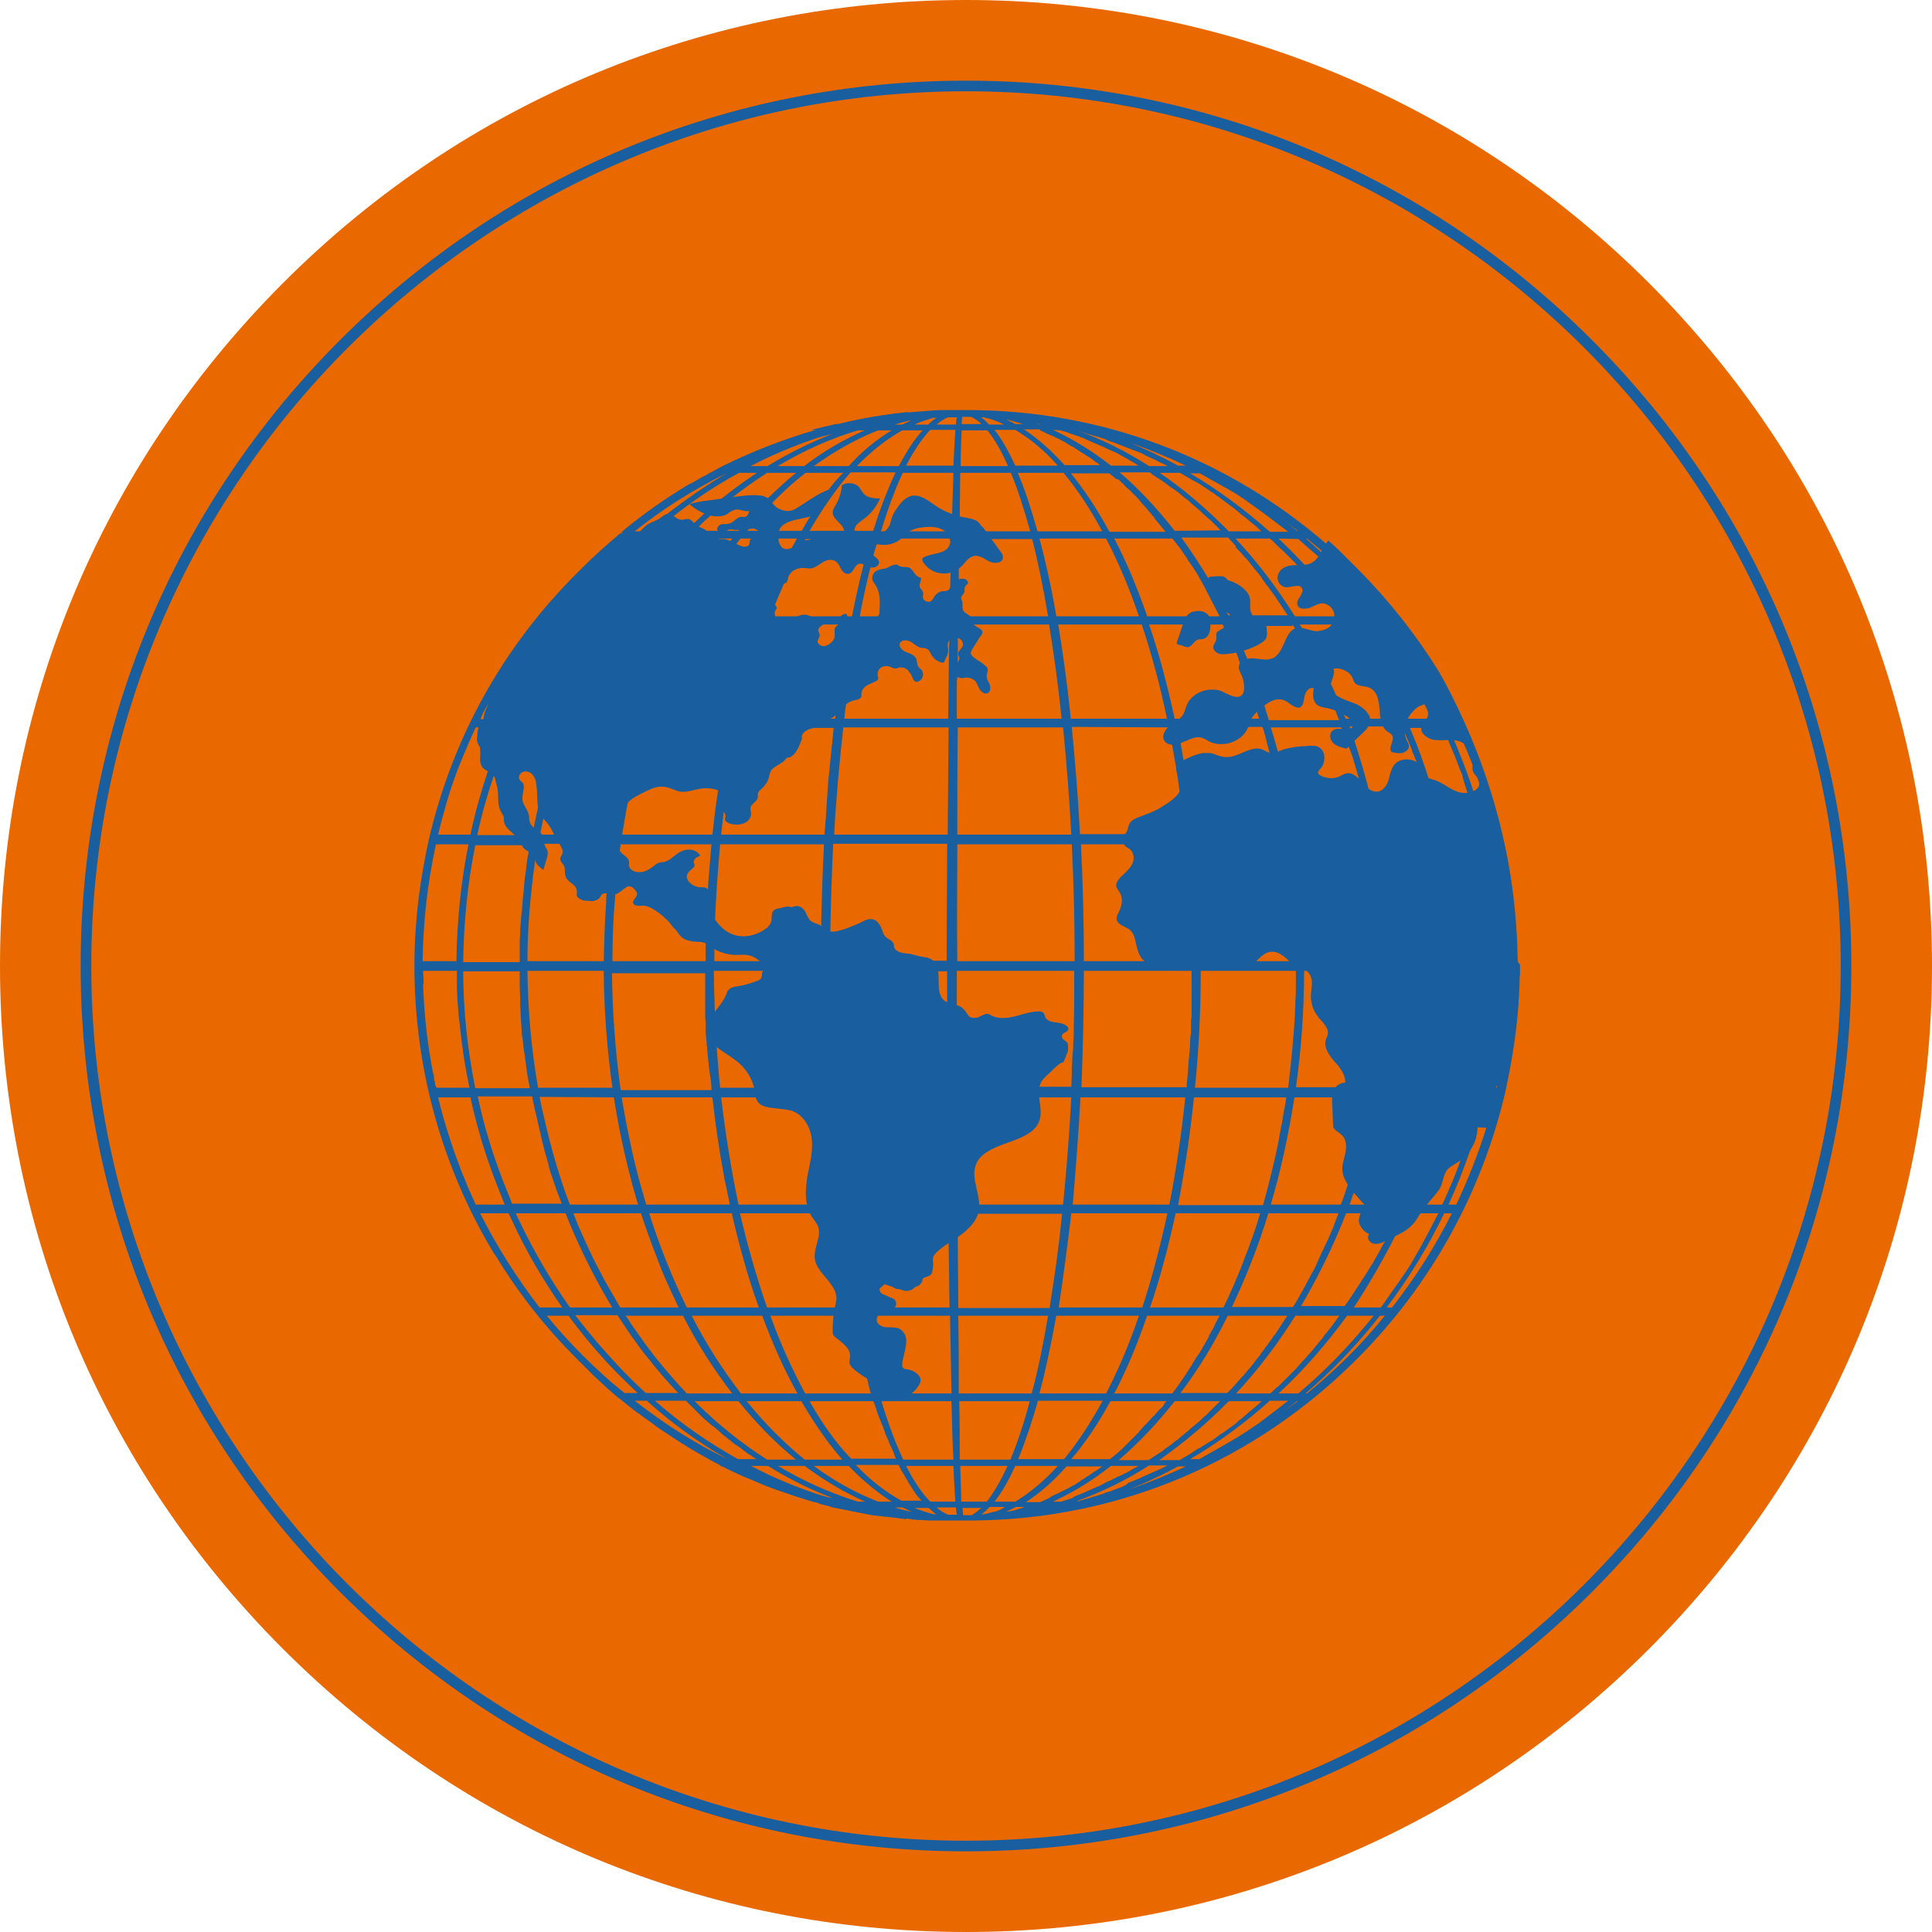 <?xml version="1.0" encoding="utf-8"?>
<!-- Generator: Adobe Illustrator 25.2.3, SVG Export Plug-In . SVG Version: 6.00 Build 0)  -->
<svg version="1.1" id="Livello_1" xmlns="http://www.w3.org/2000/svg" xmlns:xlink="http://www.w3.org/1999/xlink" x="0px" y="0px"
	 viewBox="0 0 400 400" style="enable-background:new 0 0 400 400;" xml:space="preserve">
<style type="text/css">
	.st0{fill:#E96900;}
	.st1{fill:#195E9E;}
</style>
<g>
	<path class="st0" d="M200,400c-53.4,0-103.6-20.8-141.4-58.6S0,253.4,0,200S20.8,96.4,58.6,58.6C96.3,20.8,146.6,0,200,0
		s103.6,20.8,141.4,58.6S400,146.6,400,200s-20.8,103.6-58.6,141.4S253.4,400,200,400z"/>
	<g>
		<g>
			<path class="st1" d="M329.6,70.4C295,35.8,249,16.7,200,16.7S105,35.8,70.4,70.4S16.7,151,16.7,200s19.1,95,53.7,129.6
				S151,383.3,200,383.3s95-19.1,129.6-53.7S383.3,249,383.3,200S364.2,105,329.6,70.4z M200,381.1c-99.9,0-181.1-81.3-181.1-181.1
				c0-99.9,81.3-181.1,181.1-181.1c99.9,0,181.1,81.3,181.1,181.1C381.1,299.9,299.9,381.1,200,381.1z"/>
		</g>
		<g>
			<g>
				<path class="st1" d="M314.1,198c0-0.5,0-1.1,0-1.6c0-0.2,0-0.5,0-0.7c0-0.5,0-1-0.1-1.4c0-0.4,0-0.8-0.1-1.2c0-0.1,0-0.3,0-0.4
					c0-0.3,0-0.7-0.1-1c0-0.4-0.1-0.8-0.1-1.1c0-0.2,0-0.4,0-0.5c-0.1-0.6-0.1-1.2-0.2-1.9s-0.1-1.3-0.2-2s-0.2-1.3-0.2-2
					c-0.1-0.7-0.2-1.4-0.3-2.1c-0.1-0.6-0.2-1.2-0.3-1.8c-0.1-0.6-0.2-1.3-0.3-1.9c-0.1-0.6-0.2-1.3-0.4-1.9
					c-0.2-1.2-0.5-2.3-0.8-3.5c-0.1-0.2-0.1-0.4-0.2-0.6c-0.3-1.1-0.6-2.3-0.9-3.4c-0.2-0.6-0.3-1.2-0.5-1.9
					c-0.4-1.2-0.7-2.5-1.2-3.7c-0.2-0.6-0.4-1.2-0.6-1.8v-0.1c-0.4-1.2-0.9-2.4-1.3-3.6c-0.2-0.6-0.5-1.2-0.7-1.8
					c0-0.1,0-0.1-0.1-0.2c-0.2-0.5-0.4-1-0.6-1.5c-0.3-0.6-0.5-1.2-0.8-1.9c-0.2-0.5-0.5-1.1-0.7-1.6c0-0.1-0.1-0.2-0.1-0.3
					c-0.2-0.5-0.5-1-0.8-1.6c-0.6-1.2-1.2-2.3-1.8-3.4c-0.3-0.6-0.6-1.1-0.9-1.7c0,0,0,0,0-0.1c-0.3-0.6-0.6-1.1-0.9-1.7
					c-0.3-0.6-0.7-1.1-1-1.7c-0.2-0.3-0.3-0.5-0.5-0.8l0,0c0-0.1-0.1-0.1-0.1-0.2c-0.4-0.6-0.8-1.3-1.2-1.9
					c-0.5-0.7-0.9-1.4-1.4-2.1c-0.3-0.5-0.6-0.9-0.9-1.4c-0.6-0.9-1.2-1.7-1.8-2.6l-0.1-0.1c-0.3-0.4-0.7-0.9-1-1.3l0,0
					c-0.3-0.4-0.6-0.8-0.9-1.2c-1.8-2.3-3.7-4.6-5.7-6.7c-0.3-0.3-0.6-0.7-1-1c-0.3-0.3-0.6-0.7-0.9-1c-0.5-0.5-0.9-1-1.4-1.5
					c-0.1-0.1-0.2-0.2-0.3-0.3l0,0c-0.1-0.1-0.2-0.2-0.3-0.3c-0.1-0.1-0.2-0.2-0.3-0.3l-0.1-0.1c-1.7-1.7-3.5-3.4-5.3-4.9
					c-20.7-18-46.8-27.8-74.4-27.8h-2.2c-0.3,0-0.6,0-0.9,0h-0.5l0,0c-0.3,0-0.5,0-0.8,0c-0.2,0-0.4,0-0.6,0h-0.2
					c-1.2,0-2.4,0.1-3.5,0.2l0,0c-0.8,0.1-1.6,0.1-2.6,0.2c-0.3,0-0.7,0.1-1,0.1v-0.1c-4.9,0.5-9.8,1.3-14.5,2.5H173l-5.1,1.2h1
					c-6.6,1.9-13,4.4-19.1,7.4l-0.4,0.2c-0.4,0.2-0.8,0.4-1.1,0.6c-0.6,0.3-1.1,0.6-1.7,0.9l-0.3,0.2c-0.3,0.1-0.5,0.3-0.8,0.4
					c-0.8,0.4-1.5,0.9-2.3,1.3c-0.2,0.1-0.4,0.2-0.6,0.3l-0.2,0.1c-4.6,2.8-9.1,5.9-13.3,9.4l-0.4,0.4l0.3,0.4l-0.4-0.3
					c-0.1,0.1-0.2,0.2-0.4,0.3c-2.6,2.2-5.2,4.5-7.7,7l-0.3,0.3c-0.2,0.2-0.4,0.4-0.6,0.6C104,134,93.6,153,88.8,173.8
					c-0.1,0.3-0.1,0.6-0.2,0.9c-1.2,5.6-2.1,11.4-2.5,17.2c-0.2,2.7-0.3,5.3-0.3,8c0,21.3,5.7,41.7,16.4,59.5c0,0.1,0.1,0.1,0.1,0.1
					c0,0.1,0.1,0.1,0.1,0.2c0.1,0.1,0.2,0.3,0.3,0.4c4.6,7.6,10.2,14.7,16.6,21.1c0.1,0.1,0.2,0.2,0.3,0.3l0.3,0.3
					c0.1,0.1,0.2,0.2,0.4,0.4c0.6,0.6,1.3,1.3,2,2c0.2,0.2,0.4,0.4,0.6,0.6l0.1,0.1c0.9,0.8,1.8,1.7,2.7,2.5c0.8,0.7,1.5,1.3,2.3,2
					c0.1,0,0.1,0.1,0.2,0.1c0.1,0.1,0.1,0.1,0.2,0.2l0.4,0.3c0.7,0.6,1.4,1.1,2,1.6c0.3,0.2,0.5,0.4,0.8,0.6
					c0.2,0.2,0.5,0.4,0.7,0.5c0.4,0.3,0.8,0.6,1.2,0.9c0.7,0.5,1.5,1,2.2,1.6c0.3,0.2,0.7,0.5,1,0.7c1.4,0.9,2.7,1.8,4.1,2.7
					c0.4,0.3,0.9,0.5,1.3,0.8c0.4,0.3,0.9,0.5,1.3,0.8l0.2,0.1c0.3,0.2,0.7,0.4,1,0.6c1.4,0.8,2.8,1.6,4.2,2.3
					c0.1,0.1,0.2,0.1,0.3,0.2l0.1,0.1c0.1,0,0.1,0.1,0.2,0.1c0.1,0,0.1,0.1,0.2,0.1h0.1c0.3,0.1,0.5,0.3,0.8,0.4l0.6,0.3
					c0.4,0.2,0.9,0.4,1.3,0.6c0.9,0.4,1.9,0.9,2.8,1.2c0.5,0.2,0.9,0.4,1.4,0.6s1.1,0.5,1.6,0.7c0.8,0.3,1.6,0.6,2.4,0.9
					c2,0.7,4,1.4,6,2c0.9,0.3,1.9,0.6,2.9,0.8c0.1,0,0.2,0,0.2,0.1h-0.3l2.5,0.6v0.1l1,0.2l0,0l7.6,1.5v-0.1l0,0v0.1
					c0.6,0.1,1.1,0.1,1.7,0.2h0.3c0.1,0,0.2,0,0.4,0.1h0.3c0,0,0,0,0.1,0c0.8,0.1,1.7,0.2,2.5,0.3c0.2,0,0.5,0.1,0.7,0.1l1,0.1
					c0.1,0,0.1,0,0.2,0v-0.1c0.2,0,0.3,0,0.5,0.1h0.1c0.1,0,0.3,0,0.4,0v0.1h0.4c0.2,0,0.5,0,0.7,0.1c0.1,0,0.2,0,0.3,0h0.5
					c0.6,0,1.1,0.1,1.7,0.1c0.3,0,0.6,0,0.9,0c0.1,0,0.1,0,0.1,0h0.5l0,0h0.3c0.1,0,0.2,0,0.2,0l0,0h0.2c0.3,0,0.7,0,1,0l0,0
					c0.4,0,0.8,0,1.2,0h0.8c0.2,0,0.4,0,0.7,0h3.6l0,0c30-0.3,58.2-12.3,79.4-33.7c15.3-15.4,25.7-34.5,30.5-55.2l0,0
					c0-0.2,0.1-0.3,0.1-0.5s0.1-0.3,0.1-0.5l0,0c1.2-5.6,2.1-11.4,2.5-17.2l0,0c0,0,0,0,0-0.1c0-0.6,0.1-1.2,0.1-1.7
					c0-0.7,0.1-1.5,0.1-2.2s0-1.3,0.1-2c0-0.7,0-1.3,0-2C314.2,199.3,314.2,198.7,314.1,198z M309.9,174.8c1.8,7.9,2.7,16,2.8,24.2
					h-2c-0.1-8.2-1-16.3-2.7-24.2H309.9z M302.4,240.2c-1.1,3.1-2.4,6.2-3.8,9.2h-6.8c3-7.1,5.4-14.6,7-22.2h7.4
					C305.2,231.6,303.9,236,302.4,240.2z M210.8,302.1c1.4-3.4,2.8-7.5,4.1-12.1h13.4c-2.5,4.6-5.2,8.7-8,12.1H210.8z M219,303.5
					c-2.8,3.1-5.8,5.6-8.8,7.4h-4.3c1.5-1.9,2.9-4.3,4.3-7.4H219z M198.3,249.4c0-7-0.1-14.5-0.1-22.2h23.6
					c-0.4,7.7-1,15.1-1.7,22.2H198.3z M102.1,161c1.2-3.5,2.5-7,3.9-10.3h10.4c-2.1,5.6-3.9,11.4-5.2,17.4c-0.3,1.2-0.5,2.4-0.8,3.7
					c-0.1,0.4-0.1,0.7-0.2,1.1H98.8C99.7,168.8,100.8,164.8,102.1,161z M132.1,111.5c-5.3,4.8-10.1,10.2-14.4,16.1h-4.5
					c4.8-5.9,10.3-11.3,16.2-16.1H132.1z M144.6,109.1c0.7-0.7,1.4-1.4,2.1-2c1.4-1.3,2.9-2.5,4.4-3.7c2.5-2,5.1-3.8,7.7-5.5h6
					c-2.1,1.7-4.2,3.7-6.3,5.7c-1.9,1.9-3.8,4-5.5,6.2c0,0,0,0.1-0.1,0.1h-9.1C144.1,109.6,144.3,109.4,144.6,109.1z M220.2,97.9
					c2.8,3.4,5.5,7.4,8,12.1h-13.4c-1.3-4.6-2.6-8.7-4.1-12.1H220.2z M210.2,96.4c-1.4-3-2.8-5.5-4.3-7.4h4.3c3,1.8,6,4.2,8.8,7.4
					H210.2z M269.3,117.9l0.6,0.6c0.3,0.3,0.5,0.6,0.8,0.9c0.2,0.2,0.3,0.4,0.5,0.6l0.6,0.7c0.3,0.3,0.5,0.6,0.8,0.9
					c0.1,0.2,0.3,0.4,0.4,0.5l0.5,0.6c0.3,0.4,0.6,0.7,0.9,1.1c0.1,0.1,0.2,0.3,0.3,0.4l0.2,0.3c0.9,1.1,1.6,2.1,2.4,3.1h-9.2
					c-3.7-5.9-7.8-11.3-12.3-16.1h7.1c0.2,0.1,0.3,0.3,0.5,0.4l0.5,0.5c0.3,0.3,0.5,0.5,0.8,0.8c0.2,0.2,0.4,0.4,0.7,0.6l0.6,0.6
					c0.3,0.3,0.5,0.5,0.8,0.8c0.2,0.2,0.4,0.4,0.6,0.6l0.6,0.6c0.3,0.3,0.5,0.6,0.8,0.8c0.2,0.2,0.3,0.3,0.5,0.5
					C269.2,117.8,269.3,117.8,269.3,117.9z M292.4,139.2l0.2,0.3c1.3,2.3,2.8,5,5.1,9.3H291c-3.1-6.9-6.7-13.4-10.9-19.5h5.6l0,0
					c2.1,3,3.8,5.2,5.1,7.2c0.2,0.3,0.4,0.6,0.6,0.9l0.4,0.6c0.2,0.2,0.3,0.5,0.5,0.7l0,0l0,0l0.1-0.1l0,0l-0.1,0.1
					C292.3,139,292.4,139.1,292.4,139.2z M303,161.5L303,161.5l0.2-0.1l0,0L303,161.5c0.1,0.2,0.1,0.3,0.1,0.4l0.1,0.3
					c0.3,0.9,0.6,1.8,0.9,2.9c0.6,2,1.3,4.5,2.2,7.8h-7.4c-0.8-3.6-1.7-7.2-2.8-10.7c-1.2-3.9-2.6-7.8-4.2-11.5h6.8
					c0.6,1.3,1.1,2.4,1.5,3.5c0.8,1.8,1.4,3.3,1.9,4.7c0.1,0.3,0.3,0.7,0.4,1l0.3,0.7C302.8,160.9,302.9,161.2,303,161.5L303,161.5
					L303,161.5z M279.4,249.4c0.3-0.7,0.5-1.5,0.8-2.2c2.2-6.4,4-13.1,5.3-20h12v0.1l-0.1,0.7c-0.1,0.5-0.2,1-0.3,1.5
					c-0.1,0.3-0.1,0.5-0.2,0.8l-0.2,0.7c-0.1,0.5-0.2,1-0.4,1.5c-0.1,0.2-0.1,0.5-0.2,0.7l-0.2,0.7c-0.1,0.5-0.3,1-0.4,1.5
					c-0.1,0.2-0.1,0.4-0.2,0.7l-0.2,0.7c-0.2,0.5-0.3,1-0.5,1.6c-0.1,0.2-0.1,0.4-0.2,0.6l-0.2,0.6c-0.2,0.6-0.4,1.1-0.6,1.7
					c-0.1,0.1-0.1,0.3-0.2,0.4l-0.2,0.5c-0.2,0.7-0.5,1.3-0.7,2l-0.2,0.4c-0.6,1.7-1.3,3.3-1.9,4.8H279.4z M171.9,199
					c0-1.8,0-3.5,0-5.3c0.1-6.4,0.3-12.8,0.6-19h23.6c0,7.9-0.1,16-0.1,24.2h-24.1V199z M180.3,288.5h-13.6
					c-2.6-4.8-5.1-10.2-7.2-16.1h16.9c1,4.8,2,9.2,3.2,13.3C179.8,286.7,180,287.6,180.3,288.5z M152.3,112.8c0.3-0.4,0.7-0.9,1-1.3
					H165c-0.3,0.6-0.7,1.2-1,1.8c-2.3,4.4-4.4,9.1-6.3,14.3h-14.6C145.9,122.2,149,117.3,152.3,112.8z M180.3,111.5
					C180.3,111.5,180.3,111.6,180.3,111.5c-0.6,2-1.2,4.1-1.7,6.2c-0.8,3.1-1.5,6.4-2.2,9.9h-16.9c0.2-0.6,0.4-1.2,0.7-1.7
					c0.5-1.4,1.1-2.8,1.7-4.1c1.4-3.4,3-6.6,4.6-9.6c0.1-0.2,0.2-0.4,0.3-0.6h13.5V111.5z M197,111.5c-0.1,2.4-0.1,4.8-0.2,7.5
					c0,1.3-0.1,2.6-0.1,3.9c0,1.5-0.1,3.1-0.1,4.7H178c0.6-3.3,1.3-6.4,2-9.3c0.2-0.8,0.4-1.6,0.6-2.4c0.2-0.8,0.4-1.7,0.7-2.5
					c0.2-0.6,0.3-1.3,0.5-1.9C181.8,111.5,197,111.5,197,111.5z M149.1,225.2c-0.3-2.7-0.5-5.4-0.7-8.1c-0.2-2.5-0.3-5.1-0.4-7.6
					c-0.1-2.8-0.2-5.7-0.2-8.5H170v2.5c0,0.5,0,0.9,0,1.4v1.9c0,0.5,0,0.9,0,1.4v1.8c0,0.5,0,0.9,0,1.4v1.8c0,0.5,0,1,0,1.4l0.1,1.8
					c0,0.5,0,1,0.1,1.5l0.1,1.6c0,0.6,0.1,1.3,0.1,1.9l0.1,1.2c0,0.9,0.1,1.7,0.1,2.6L149.1,225.2L149.1,225.2z M148.5,164.8
					c-0.4,2.6-0.7,5.3-1,8h-18.7c0.3-1.7,0.6-3.5,0.9-5.2c1.1-5.8,2.5-11.5,4.1-17h17.3C150.1,155.2,149.2,160,148.5,164.8z
					 M128.2,176.9c0.1-0.7,0.2-1.4,0.3-2.1h18.8c-0.3,3.4-0.6,6.8-0.8,10.2c-0.2,3.5-0.4,7.1-0.4,10.6c0,1.1,0,2.3,0,3.4h-19.3
					c0-3.4,0.1-6.7,0.3-10.1c0.1-1.2,0.2-2.5,0.3-3.7C127.6,182.4,127.9,179.6,128.2,176.9z M146,201c0,0.2,0,0.3,0,0.5v1
					c0,0.4,0,0.7,0,1.1c0,0.5,0,0.9,0,1.4v0.8c0,0.3,0,0.7,0,1.1c0,0.4,0,0.9,0,1.3v0.9c0,0.3,0,0.7,0,1c0,0.5,0,0.9,0.1,1.4v0.9
					c0,0.2,0,0.4,0,0.6c0,0.1,0,0.3,0,0.4c0,0.4,0,0.8,0.1,1.3c0,0.1,0,0.1,0,0.2l0.1,0.9c0,0.3,0,0.6,0.1,0.9c0,0.5,0.1,1,0.1,1.6
					l0.1,0.8c0,0.3,0,0.5,0.1,0.8c0,0.6,0.1,1.2,0.2,1.9l0.1,0.7c0,0.2,0,0.4,0.1,0.6c0.1,0.8,0.2,1.7,0.2,2.6h-18.8
					c-1.1-7.9-1.7-16.1-1.8-24.2H146V201z M147.5,227.2c0.6,5.5,1.4,11,2.4,16.3c0.1,0.8,0.3,1.6,0.5,2.4c0.2,1.2,0.5,2.3,0.7,3.5
					h-17.3c-0.5-1.6-0.9-3.2-1.4-4.8c-1.5-5.6-2.7-11.5-3.7-17.4H147.5z M170,199h-22.1c0-0.7,0-1.5,0-2.2c0-1.8,0.1-3.6,0.1-5.3
					c0.2-5.6,0.6-11.2,1.1-16.7h21.5c-0.3,5.9-0.5,11.8-0.6,17.8C170,194.7,170,196.9,170,199z M170.9,170.2
					c-0.1,0.9-0.1,1.7-0.2,2.6h-21.4c0.1-1.2,0.3-2.4,0.4-3.6c0.8-6.4,1.8-12.6,3.1-18.5h19.8l-0.2,2c0,0.4-0.1,0.8-0.1,1.2
					l-0.1,0.7c0,0.3-0.1,0.7-0.1,1c0,0.4-0.1,0.7-0.1,1.1l-0.2,1.8c0,0.4-0.1,0.8-0.1,1.2l-0.2,1.8c0,0.4-0.1,0.9-0.1,1.3l-0.1,1.6
					c0,0.5-0.1,0.9-0.1,1.4l-0.1,1.6c0,0.6-0.1,1.2-0.1,1.8L170.9,170.2z M172.9,148.8h-19.6c1.5-6.9,3.4-13.4,5.6-19.5H176
					C174.8,135.4,173.8,141.9,172.9,148.8z M157.1,129.3c-2.2,6.1-4,12.6-5.6,19.5h-17.1c2.2-6.9,4.8-13.4,7.8-19.5H157.1z
					 M132.7,148.8h-14c2.7-6.9,6-13.4,9.7-19.5h12.1C137.5,135.4,134.9,141.9,132.7,148.8z M132.1,150.6c-2.2,7.1-3.8,14.5-5,22.2
					h-15.3l0,0c0.2-1,0.4-1.9,0.6-2.9c1.4-6.6,3.3-13.1,5.6-19.3l0,0H132.1z M110.7,178.8c0.2-1.4,0.4-2.7,0.7-4.1h15.4
					c-0.5,3.4-0.9,6.9-1.2,10.4c-0.1,0.6-0.1,1.2-0.1,1.8c-0.3,4-0.4,8-0.5,12.1h-15.8C109.2,192.2,109.8,185.4,110.7,178.8z
					 M125,201c0,0.2,0,0.4,0,0.6c0.1,8,0.7,15.9,1.8,23.6h-15.4c-1.4-7.9-2.1-16.1-2.2-24.2L125,201L125,201z M127.1,227.2
					c0.9,6,2.2,11.9,3.7,17.6c0.4,1.6,0.9,3.1,1.3,4.6H118c-0.2-0.4-0.3-0.8-0.5-1.3c-1.5-4-2.7-8.1-3.8-12.3
					c-0.7-2.9-1.4-5.7-2-8.7L127.1,227.2L127.1,227.2z M132.7,251.2c0.3,0.8,0.5,1.6,0.8,2.4c1.1,3.2,2.3,6.3,3.5,9.4
					c1.1,2.6,2.3,5.2,3.5,7.7h-12.1c-0.4-0.7-0.8-1.4-1.2-2.1c-1.5-2.5-2.9-5.1-4.2-7.7c-1.2-2.4-2.3-4.9-3.4-7.4
					c-0.3-0.8-0.6-1.6-0.9-2.3H132.7z M134.4,251.2h17.1c1.6,6.9,3.4,13.4,5.6,19.5h-14.9C139.2,264.6,136.6,258.1,134.4,251.2z
					 M158.8,270.7c-2.1-6.1-4-12.6-5.6-19.5h19.6c0.8,6.9,1.9,13.4,3.1,19.5H158.8z M157.8,272.4c2.2,5.9,4.6,11.3,7.3,16.1h-11.7
					c-3.7-4.8-7.2-10.2-10.2-16.1H157.8z M197,290.1c0.1,4.6,0.2,8.7,0.4,12.1H187c-1.6-3.4-3.1-7.4-4.5-12.1H197z M181.9,288.5
					c-1.4-4.8-2.7-10.2-3.8-16.1h18.6c0.1,5.9,0.2,11.3,0.3,16.1H181.9z M196.6,270.7h-18.9c-1.1-6.1-2.1-12.6-3-19.5h21.6
					c0,2.1,0,4.1,0.1,6.1C196.5,262,196.5,266.5,196.6,270.7z M174.6,249.4c-0.8-7.1-1.5-14.6-1.9-22.2h23.5
					c0,7.6,0.1,15.1,0.2,22.2H174.6z M172.7,249.4h-19.8c-1.5-7.1-2.7-14.6-3.6-22.2h21.4l0.1,2.3c0,0.4,0.1,0.8,0.1,1.2l0.1,1.8
					c0,0.4,0.1,0.9,0.1,1.3l0.1,1.7c0,0.4,0.1,0.8,0.1,1.2l0.1,1.7c0,0.4,0.1,0.9,0.1,1.3l0.1,1.6c0.1,0.5,0.1,1,0.2,1.5l0.1,1.4
					c0.1,0.5,0.1,1,0.2,1.5l0.1,1.3C172.5,247.9,172.6,248.6,172.7,249.4z M172.7,172.8c0.4-7.6,1.1-15.1,1.9-22.2h21.8
					c-0.1,7.1-0.1,14.5-0.2,22.2H172.7z M174.8,148.8c0.1-0.6,0.1-1.2,0.2-1.8c0.8-6.2,1.7-12.1,2.7-17.6c0,0,0,0,0-0.1h18.9
					c0,1.5,0,3-0.1,4.5c-0.1,4.8-0.1,9.8-0.2,15L174.8,148.8L174.8,148.8z M198.3,138.4c0-1.9,0-3.7,0-5.5c0-1.2,0-2.4,0-3.6h18.9
					c1,6.1,1.9,12.6,2.6,19.5h-21.7c0-2.7,0-5.3,0-7.8C198.3,140.1,198.3,139.3,198.3,138.4z M267.6,129.3c0.1,0.1,0.1,0.2,0.2,0.3
					l0.3,0.5c0.1,0.2,0.2,0.4,0.4,0.6c0.1,0.2,0.3,0.4,0.4,0.7c0.1,0.2,0.2,0.4,0.3,0.6l0.3,0.5c0.3,0.5,0.5,0.9,0.8,1.4
					c0.1,0.2,0.2,0.3,0.3,0.5l0.3,0.5c0.3,0.5,0.5,1,0.8,1.5c0.1,0.1,0.2,0.3,0.2,0.5l0.2,0.4c0.3,0.6,0.6,1.1,0.8,1.7
					c0.1,0.1,0.1,0.2,0.2,0.4l0.1,0.3c0.3,0.6,0.6,1.3,0.9,2l0.2,0.4c1,2.1,1.9,4.2,2.7,6.4c0.1,0.2,0.2,0.4,0.2,0.6h-14.5
					c-0.2-0.8-0.5-1.5-0.7-2.3c-1-3.2-2.2-6.4-3.4-9.5c-0.3-0.7-0.6-1.5-0.9-2.2c-0.8-1.9-1.6-3.7-2.5-5.5h12.4V129.3z M290.3,150.6
					c0.1,0.1,0.1,0.2,0.1,0.3l0.3,0.6c0,0.1,0.1,0.2,0.1,0.2c0.2,0.4,0.3,0.7,0.5,1.1c0.1,0.2,0.2,0.5,0.3,0.7l0.3,0.7
					c0.2,0.5,0.4,0.9,0.5,1.4c0.1,0.2,0.2,0.5,0.3,0.7l0.3,0.7c0.2,0.5,0.3,0.9,0.5,1.4c0,0.1,0.1,0.3,0.1,0.4
					c0,0.1,0.1,0.2,0.1,0.3l0.2,0.7c0.2,0.5,0.3,1,0.5,1.6c0.1,0.2,0.1,0.4,0.2,0.6l0.2,0.6c0.2,0.6,0.4,1.1,0.5,1.7
					c0,0.1,0.1,0.3,0.1,0.5l0.1,0.4c0.2,0.7,0.4,1.4,0.6,2.1l0.1,0.3c0.4,1.7,0.8,3.4,1.2,5h-12c-0.5-2.8-1.1-5.5-1.8-8.3
					c-0.9-3.6-2-7.2-3.1-10.7c-0.3-0.8-0.5-1.6-0.8-2.4c-0.1-0.3-0.2-0.6-0.3-0.8h10.9V150.6z M268.3,225.2
					c1.1-7.9,1.7-15.9,1.7-24.1V201h16.3v0.1v0.5c0,0.7,0,1.3,0,2c0,0.2,0,0.4,0,0.6v0.4c0,0.7,0,1.5-0.1,2.2c0,0.2,0,0.3,0,0.5v0.4
					c0,0.8-0.1,1.5-0.1,2.3c0,0.1,0,0.3,0,0.4v0.3c-0.1,0.8-0.1,1.6-0.2,2.4l-0.1,0.5c-0.1,0.9-0.2,1.8-0.3,2.7v0.1
					c-0.3,2.9-0.7,5.9-1.2,8.7h-16V225.2z M219.1,129.3h17.3c2,6.1,3.8,12.6,5.2,19.5h-19.9C221,141.9,220.1,135.4,219.1,129.3z
					 M221.8,172.8h-23.6c0-7.7,0-15.2,0.1-22.2h21.8C220.8,157.7,221.4,165.2,221.8,172.8z M242,150.6c0,0.1,0,0.1,0,0.2
					c0.3,1.4,0.5,2.7,0.8,4.1c0.2,1.3,0.5,2.7,0.7,4c0.1,0.9,0.3,1.8,0.4,2.6c0.1,0.7,0.2,1.5,0.3,2.2c0.4,3,0.8,6,1.1,9h-21.7
					c-0.4-7.6-1-15.1-1.7-22.2L242,150.6L242,150.6z M261.4,150.6l0.1,0.2c0.2,0.7,0.4,1.4,0.6,2.1l0.1,0.5c0.2,0.8,0.4,1.5,0.6,2.3
					l0.1,0.4c0,0.1,0.1,0.3,0.1,0.4c0.2,0.7,0.3,1.4,0.5,2v0.2c1.1,4.6,2,9.3,2.7,14h-19.1c-0.5-5.1-1.2-10.1-2-15
					c-0.2-1.1-0.4-2.3-0.6-3.4c-0.2-1.3-0.5-2.5-0.7-3.8h17.6V150.6z M263.1,150.6h14.6c0,0.1,0,0.1,0.1,0.2l0.2,0.5
					c0.1,0.2,0.1,0.3,0.2,0.5c0.1,0.4,0.3,0.8,0.4,1.2c0.1,0.2,0.1,0.4,0.2,0.5l0.2,0.5c0.1,0.3,0.2,0.7,0.4,1l0.3,0.8
					c0.1,0.2,0.1,0.3,0.2,0.5l0.1,0.3c0.2,0.7,0.4,1.3,0.6,2c0,0.1,0.1,0.3,0.1,0.4l0.1,0.3c0.2,0.7,0.4,1.4,0.6,2.2l0.1,0.5
					c0,0.2,0.1,0.4,0.1,0.5c0.2,0.6,0.3,1.2,0.5,1.9v0.2c0.7,2.7,1.3,5.4,1.8,8.2H268c-0.8-5.7-2-11.3-3.3-16.7
					C264.2,154.3,263.7,152.4,263.1,150.6z M248.6,199c0-8.2-0.4-16.3-1.2-24.2h19.2v0.1c0.1,0.8,0.2,1.6,0.3,2.5l0.1,0.5
					c0.1,0.9,0.2,1.7,0.3,2.6v0.3c0.1,0.9,0.2,1.9,0.3,2.8v0.1c0.4,5,0.7,10.2,0.7,15.3L248.6,199L248.6,199z M224.4,199
					c0-8.2-0.2-16.3-0.6-24.2h21.8c0.8,7.9,1.2,16.1,1.2,24.2H224.4z M224.4,201h22.3v0.2c0,0.2,0,0.4,0,0.6v0.6c0,0.4,0,0.7,0,1.1
					c0,0.4,0,0.9,0,1.3v0.9c0,0.3,0,0.7,0,1c0,0.4,0,0.9,0,1.3v1c0,0.3,0,0.6,0,0.9c0,0.4,0,0.9-0.1,1.3v0.9c0,0.3,0,0.6,0,0.9
					c0,0.5,0,0.9-0.1,1.4l-0.1,1c0,0.3,0,0.6,0,0.9c0,0.5-0.1,1-0.1,1.4l-0.1,0.9c0,0.3,0,0.5-0.1,0.8c0,0.6-0.1,1.2-0.1,1.8
					l-0.1,1.3c-0.1,0.9-0.2,1.8-0.2,2.6h-21.8C224.2,217.3,224.4,209.2,224.4,201z M247.2,227.2h19.1c-0.1,0.8-0.2,1.6-0.4,2.4
					l-0.1,0.5c-0.1,0.8-0.3,1.7-0.4,2.5l-0.1,0.4c-0.2,0.9-0.3,1.8-0.5,2.6v0.2c-0.9,4.7-2.1,9.3-3.3,13.7h-17.6
					C245.3,242.3,246.4,234.8,247.2,227.2z M247.4,225.2c0.8-7.9,1.2-16.1,1.2-24.2h19.7v0.1c0,0.9,0,1.7,0,2.6v0.5
					c0,0.9,0,1.8-0.1,2.7v0.3c0,1-0.1,1.9-0.1,2.9v0.1c-0.3,5-0.8,10.1-1.4,15L247.4,225.2L247.4,225.2z M270,199
					c0-8.2-0.6-16.3-1.7-24.2h15.9v0.1l0.1,0.4c0.1,0.7,0.2,1.3,0.3,2c0,0.2,0.1,0.4,0.1,0.6l0.1,0.4c0.1,0.7,0.2,1.4,0.3,2.1
					c0,0.2,0,0.3,0.1,0.5v0.4c0.1,0.8,0.2,1.5,0.3,2.3c0,0.1,0,0.3,0,0.4v0.3c0.1,0.8,0.2,1.6,0.2,2.4v0.5c0.1,0.9,0.1,1.8,0.2,2.6
					v0.2c0.2,3,0.3,6,0.3,9H270z M254.3,131.3l0.3,0.7c0.3,0.6,0.5,1.2,0.8,1.8l0.2,0.5c0.1,0.3,0.3,0.6,0.4,0.9
					c0.1,0.4,0.3,0.7,0.4,1.1l0.1,0.4c0.1,0.3,0.2,0.5,0.3,0.8c0.2,0.5,0.4,0.9,0.5,1.4v0.1c1.1,2.8,2.1,5.7,3,8.6
					c0.1,0.4,0.3,0.8,0.4,1.2h-17.5c-1.5-6.9-3.2-13.4-5.3-19.5h15.2l0.2,0.3c0,0.1,0.1,0.2,0.1,0.3
					C253.9,130.4,254.1,130.9,254.3,131.3z M252.5,127.6h-15c-2-5.9-4.3-11.3-6.8-16.1h12c0.1,0.1,0.1,0.1,0.2,0.2l0.3,0.4
					c0.3,0.3,0.5,0.7,0.8,1c0.1,0.1,0.2,0.3,0.3,0.4l0.3,0.4c0.3,0.4,0.5,0.8,0.8,1.2c0.1,0.1,0.2,0.3,0.3,0.4l0.2,0.4
					c0.3,0.4,0.6,0.9,0.9,1.3c0.1,0.1,0.1,0.2,0.2,0.3l0.2,0.3c0.3,0.5,0.7,1,1,1.6l0.2,0.4c0.4,0.6,0.7,1.2,1,1.8l0.1,0.1
					C250.4,123.6,251.5,125.6,252.5,127.6z M235.8,127.6h-17.1c-1-5.9-2.2-11.3-3.5-16.1H229C231.5,116.3,233.8,121.7,235.8,127.6z
					 M198.2,174.8h23.7c0.4,7.9,0.6,16.1,0.6,24.2h-24.3C198.1,190.7,198.2,182.6,198.2,174.8z M223.7,227.2h21.7
					c-0.8,7.7-1.9,15.1-3.3,22.2h-20C222.7,242.3,223.3,234.8,223.7,227.2z M243.4,251.2h17.5c-0.2,0.7-0.4,1.3-0.6,2l-0.2,0.6
					c-0.2,0.7-0.5,1.4-0.7,2.1l-0.2,0.5c-0.3,0.7-0.5,1.5-0.8,2.2l-0.1,0.3c-0.3,0.8-0.6,1.5-0.9,2.3v0.1c-1.3,3.2-2.6,6.4-4.1,9.4
					h-15.2C240.2,264.6,241.9,258.1,243.4,251.2z M252.5,272.4c-0.3,0.5-0.5,1-0.8,1.5c-0.1,0.1-0.1,0.3-0.2,0.4l-0.1,0.3
					c-0.3,0.5-0.6,1.1-0.9,1.6c-0.1,0.1-0.1,0.2-0.2,0.4l-0.1,0.3c-0.3,0.5-0.6,1.1-0.9,1.6c-0.1,0.1-0.1,0.2-0.2,0.3L249,279
					c-0.3,0.5-0.6,1.1-1,1.6l-0.3,0.4c-0.3,0.6-0.7,1.1-1,1.7l-0.2,0.3c-1.2,1.9-2.5,3.8-3.8,5.5h-12c2.5-4.8,4.8-10.2,6.8-16.1
					L252.5,272.4L252.5,272.4z M254.2,272.4h12.3l-0.1,0.2c-0.3,0.4-0.5,0.8-0.8,1.2c-0.1,0.2-0.3,0.4-0.4,0.6l-0.3,0.5
					c-0.3,0.4-0.5,0.8-0.8,1.2c-0.1,0.2-0.3,0.4-0.4,0.5l-0.4,0.6c-0.3,0.4-0.5,0.7-0.8,1.1c-0.1,0.2-0.2,0.3-0.4,0.5l-0.4,0.6
					c-0.3,0.4-0.6,0.7-0.8,1.1c-0.1,0.2-0.2,0.3-0.4,0.5l-0.4,0.5c-0.3,0.4-0.6,0.8-0.9,1.2c-0.1,0.1-0.2,0.2-0.3,0.4l-0.4,0.4
					c-0.3,0.4-0.7,0.8-1,1.2c-0.1,0.1-0.1,0.2-0.2,0.2l-0.2,0.2c-1,1.2-2,2.3-3,3.3h-9.7C248,283.7,251.3,278.3,254.2,272.4z
					 M255,270.7c2.9-6.1,5.5-12.6,7.6-19.5h14.5l-0.1,0.3c-0.2,0.5-0.4,1.1-0.6,1.6c-0.1,0.2-0.2,0.4-0.2,0.6l-0.2,0.5
					c-0.2,0.5-0.5,1.1-0.7,1.6c-0.1,0.2-0.2,0.3-0.2,0.5l-0.2,0.4c-0.3,0.6-0.5,1.1-0.8,1.7c-0.1,0.1-0.1,0.3-0.2,0.4l-0.2,0.4
					c-0.3,0.6-0.5,1.2-0.8,1.8c-0.1,0.1-0.1,0.2-0.2,0.4l-0.1,0.3c-0.3,0.6-0.6,1.3-1,1.9l-0.2,0.4c-1.2,2.3-2.4,4.5-3.7,6.6H255
					V270.7z M263.1,249.4c2.1-7.1,3.7-14.6,4.9-22.2h15.8l-0.1,0.3c-0.1,0.7-0.3,1.3-0.4,2c0,0.2-0.1,0.4-0.1,0.6l-0.1,0.4
					c-0.1,0.7-0.3,1.3-0.4,2c0,0.2-0.1,0.3-0.1,0.5l-0.1,0.4c-0.2,0.7-0.3,1.4-0.5,2.1c0,0.1-0.1,0.3-0.1,0.4l-0.1,0.3
					c-0.2,0.7-0.4,1.5-0.6,2.2L281,239c-0.2,0.8-0.4,1.6-0.7,2.3l-0.1,0.3c-0.4,1.4-0.9,2.8-1.3,4.1c-0.4,1.2-0.8,2.5-1.3,3.7
					L263.1,249.4L263.1,249.4z M285.8,225.2c1.4-7.9,2.1-16.1,2.1-24.2h12.4c0,0.1,0,0.2,0,0.3v0.7c0,0.5,0,1.1,0,1.6
					c0,0.3,0,0.5,0,0.8v0.8c0,0.5,0,1.1-0.1,1.6c0,0.3,0,0.5,0,0.8l-0.1,0.8c0,0.6-0.1,1.1-0.1,1.7c0,0.2,0,0.5-0.1,0.7l-0.1,0.7
					c-0.1,0.6-0.1,1.2-0.2,1.8c0,0.2,0,0.4-0.1,0.6l-0.1,0.7c-0.1,0.6-0.1,1.3-0.2,1.9c0,0.1,0,0.3-0.1,0.4l-0.1,0.4
					c-0.1,0.8-0.2,1.5-0.3,2.3l-0.1,0.3c-0.3,1.9-0.6,3.7-1,5.4h-11.8V225.2z M287.9,199c-0.1-8.2-0.8-16.3-2.1-24.2h12
					c0,0.1,0,0.2,0.1,0.3l0.1,0.7c0.1,0.5,0.2,1,0.3,1.5c0,0.3,0.1,0.5,0.1,0.8l0.1,0.8c0.1,0.5,0.2,1,0.3,1.5
					c0,0.3,0.1,0.5,0.1,0.8l0.1,0.7c0.1,0.5,0.2,1.1,0.2,1.6c0,0.2,0.1,0.5,0.1,0.7l0.1,0.7c0.1,0.6,0.1,1.2,0.2,1.7
					c0,0.2,0,0.4,0.1,0.6l0.1,0.6c0.1,0.7,0.1,1.3,0.2,2c0,0.2,0,0.3,0,0.5v0.4c0.1,0.8,0.1,1.6,0.2,2.4v0.3
					c0.1,1.9,0.2,3.8,0.2,5.6L287.9,199L287.9,199z M280.4,132.1l0.4,0.7c0.2,0.4,0.5,0.7,0.7,1.1l0.4,0.7l0.4,0.6
					c0.2,0.4,0.5,0.8,0.7,1.2c0.1,0.2,0.2,0.4,0.4,0.6l0.4,0.7c0.2,0.4,0.5,0.8,0.7,1.2c0.1,0.2,0.2,0.4,0.3,0.6l0.4,0.7
					c0.2,0.4,0.5,0.9,0.7,1.3c0.1,0.2,0.2,0.3,0.3,0.5l0.3,0.5c0.3,0.5,0.6,1.1,0.8,1.6l0.2,0.5c0.7,1.4,1.4,2.8,2,4.2h-10.9
					c-0.5-1.2-1-2.5-1.5-3.7s-1-2.4-1.6-3.6c-1.6-3.6-3.4-7.1-5.4-10.5c-0.3-0.6-0.7-1.2-1-1.7h9.3c0.1,0.1,0.2,0.3,0.3,0.4l0.4,0.6
					c0.2,0.3,0.5,0.7,0.7,1C280.1,131.6,280.2,131.8,280.4,132.1z M256.2,113.7l0.5,0.5c0.3,0.3,0.5,0.6,0.8,0.9
					c0.2,0.2,0.3,0.4,0.5,0.5l0.4,0.5c0.3,0.3,0.5,0.7,0.8,1c0.1,0.2,0.3,0.3,0.4,0.5l0.4,0.5c0.3,0.4,0.6,0.7,0.9,1.1
					c0.1,0.1,0.2,0.3,0.3,0.4l0.3,0.5c0.3,0.4,0.6,0.9,1,1.3c0.1,0.1,0.1,0.2,0.2,0.3l0.2,0.3c0.4,0.5,0.8,1.1,1.2,1.6l0.1,0.2
					c0.8,1.2,1.6,2.4,2.4,3.6h-12.3c-0.2-0.4-0.4-0.8-0.6-1.2c-1-2-2.1-4-3.2-5.9c-1.9-3.2-3.9-6.2-5.9-9h9.7
					c0.1,0.1,0.2,0.2,0.3,0.4l0.4,0.4c0.3,0.3,0.5,0.6,0.8,0.9C255.8,113.4,256,113.5,256.2,113.7z M243.2,109.9
					c-3.6-4.6-7.4-8.7-11.4-12.1h6.2c0.2,0.1,0.4,0.2,0.5,0.4l0.5,0.3c0.3,0.2,0.5,0.4,0.8,0.5c0.2,0.2,0.5,0.3,0.7,0.5l0.6,0.4
					c0.3,0.2,0.5,0.4,0.8,0.6c0.2,0.2,0.4,0.3,0.7,0.5l0.6,0.4c0.3,0.2,0.5,0.4,0.8,0.6c0.2,0.2,0.4,0.3,0.6,0.5l0.6,0.5
					c0.3,0.2,0.5,0.4,0.8,0.6c0.2,0.2,0.4,0.3,0.5,0.5l0.6,0.5c0.3,0.2,0.5,0.5,0.8,0.7c0.2,0.1,0.3,0.3,0.5,0.4l0.5,0.5
					c0.3,0.3,0.6,0.5,0.9,0.8c0.1,0.1,0.2,0.2,0.3,0.3l0.3,0.2c0.8,0.8,1.6,1.5,2.3,2.3L243.2,109.9L243.2,109.9z M231.8,99.5
					l0.4,0.4c0.2,0.2,0.5,0.4,0.7,0.7c0.1,0.1,0.3,0.3,0.4,0.4l0.5,0.4c0.2,0.2,0.5,0.5,0.7,0.7c0.1,0.1,0.3,0.3,0.4,0.4l0.4,0.4
					c0.3,0.3,0.5,0.5,0.7,0.8c0.1,0.1,0.2,0.2,0.3,0.4l0.4,0.4c0.3,0.3,0.5,0.6,0.8,0.9c0.1,0.1,0.2,0.2,0.2,0.3l0.3,0.3
					c0.3,0.4,0.7,0.8,1,1.2l0.1,0.2c0.7,0.9,1.5,1.8,2.2,2.7h-11.6c-2.5-4.6-5.2-8.7-8-12.1h8c0.1,0.1,0.2,0.2,0.3,0.3l0.4,0.3
					c0.2,0.2,0.5,0.4,0.7,0.6C231.5,99.2,231.6,99.3,231.8,99.5z M217,127.6h-18.6c0-2.3,0-4.5,0.1-6.6c0-1,0-2,0-3
					c0-2.2,0-4.4,0.1-6.4h15.1C214.9,116.3,216,121.7,217,127.6z M197.4,96.4h-9.8c1.6-3.1,3.3-5.6,5-7.4h5.2
					C197.7,90.9,197.5,93.4,197.4,96.4z M197.4,97.9c-0.1,2.7-0.2,5.8-0.3,9.3c0,0.9,0,1.8-0.1,2.8h-14.6c1.4-4.6,2.9-8.7,4.5-12.1
					C186.9,97.9,197.4,97.9,197.4,97.9z M180.8,109.9h-13.2c2.7-4.6,5.5-8.7,8.5-12.1h9.3C183.8,101.3,182.2,105.3,180.8,109.9z
					 M171.1,102c-1.2,1.6-2.4,3.4-3.5,5.2c-0.6,0.9-1.1,1.8-1.6,2.7h-11.3c0.1-0.1,0.1-0.2,0.2-0.2c1.5-1.8,3-3.5,4.6-5.2
					c2.3-2.4,4.8-4.7,7.3-6.6h7.8C173.3,99.1,172.2,100.5,171.1,102z M151.6,111.5c-0.2,0.2-0.4,0.5-0.5,0.7
					c-3.5,4.6-6.7,9.8-9.6,15.4h-11.9c3.8-5.9,8.1-11.3,12.7-16.1H151.6z M127.9,127.6h-8.7c4.4-5.9,9.2-11.3,14.6-16.1h6.7
					C135.9,116.3,131.7,121.7,127.9,127.6z M118,129.3h8.8c-3.7,6.1-7,12.6-9.7,19.5h-10.3C109.9,141.9,113.7,135.4,118,129.3z
					 M109.8,174.8c0,0.1,0,0.2-0.1,0.3l-0.2,1c0,0.2-0.1,0.4-0.1,0.6c0,0.1,0,0.2-0.1,0.4c-0.1,0.4-0.1,0.8-0.2,1.3l-0.1,0.8
					c0,0.3-0.1,0.7-0.1,1c-0.1,0.4-0.1,0.9-0.2,1.3l-0.1,0.9c0,0.3-0.1,0.7-0.1,1v0.4c-0.1,0.9-0.2,1.7-0.3,2.6v0.2
					c0,0.5-0.1,1-0.1,1.4l-0.1,0.9c0,0.3-0.1,0.6-0.1,0.9c0,0.5-0.1,1-0.1,1.5l-0.1,1c0,0.3,0,0.5,0,0.8c0,0.6-0.1,1.2-0.1,1.9v0.8
					c0,0.2,0,0.4,0,0.6c0,0.9,0,1.9,0,2.8H95.9c0.1-8.2,0.9-16.3,2.5-24.2h11.4V174.8z M107.6,201c0,0.9,0,1.9,0,2.8
					c0,1.1,0.1,2.1,0.1,3.2v0.8c0,0.8,0.1,1.6,0.1,2.4l0.1,1.6c0,0.5,0.1,0.9,0.1,1.4v0.2c0,0.5,0.1,1.1,0.2,1.6
					c0.1,1,0.2,2.1,0.4,3.2c0.1,0.5,0.1,1,0.2,1.5s0.1,1,0.2,1.5c0.1,1,0.3,2,0.5,3.1c0.1,0.3,0.1,0.7,0.2,1H98.4
					c-1.6-7.9-2.5-16.1-2.5-24.2h11.7V201z M110.2,227.2c0,0.2,0.1,0.3,0.1,0.5l0.2,0.9c0.1,0.3,0.1,0.7,0.2,1
					c0.1,0.4,0.2,0.8,0.3,1.2l0.2,0.9c0.1,0.3,0.1,0.6,0.2,0.9c0.1,0.4,0.2,0.9,0.3,1.3l0.2,0.8c0.1,0.3,0.1,0.6,0.2,0.9l0.1,0.4
					c0.1,0.6,0.3,1.1,0.4,1.7c0.1,0.2,0.1,0.5,0.2,0.7v0.1c0.1,0.4,0.3,0.9,0.4,1.3l0.2,0.8c0.1,0.3,0.2,0.5,0.2,0.8
					c0.1,0.5,0.3,0.9,0.4,1.4l0.3,0.8c0.1,0.2,0.1,0.5,0.2,0.7c0.2,0.6,0.4,1.1,0.6,1.7l0.2,0.6c0.1,0.2,0.1,0.4,0.2,0.5
					c0.3,0.7,0.5,1.4,0.8,2.1H106c-0.1-0.2-0.2-0.4-0.2-0.6c-0.3-0.7-0.6-1.5-0.9-2.2c-1.3-3.2-2.5-6.5-3.5-9.8
					c-1-3.2-1.8-6.4-2.5-9.6h11.3V227.2z M117.1,251.2c0.1,0.3,0.2,0.5,0.3,0.8l0,0c1.1,2.7,2.3,5.4,3.6,8.1c1.5,3.1,3.1,6.1,4.8,9
					c0.3,0.5,0.6,1.1,1,1.6H118c-4.1-5.8-7.7-12-10.8-18.6c-0.1-0.3-0.3-0.6-0.4-0.9L117.1,251.2L117.1,251.2z M127.9,272.4
					c0.3,0.4,0.5,0.8,0.8,1.2c0.7,1,1.3,2,2,3c0.3,0.4,0.6,0.8,0.9,1.2l0,0c0.9,1.3,1.9,2.6,2.9,3.8c1.9,2.4,3.8,4.6,5.9,6.8h-6.7
					c-1.9-1.7-3.7-3.5-5.5-5.4c-3.2-3.4-6.2-6.9-9.1-10.7h8.8V272.4z M135.6,280.9c-0.8-1-1.6-2.1-2.4-3.2c-0.6-0.8-1.1-1.6-1.7-2.4
					c-0.5-0.7-1-1.4-1.4-2.1c-0.2-0.3-0.4-0.6-0.6-0.8h11.9c3,5.9,6.5,11.3,10.2,16.1h-9.4C139.9,286.1,137.7,283.5,135.6,280.9z
					 M152.9,290.1c3.7,4.6,7.7,8.7,11.9,12.1h-6c-5.3-3.4-10.3-7.4-15-12.1H152.9z M154.6,290.1h11.3c2.7,4.6,5.5,8.7,8.5,12.1h-7.8
					C162.4,298.8,158.3,294.7,154.6,290.1z M167.6,290.1h13.2c0,0.1,0,0.1,0.1,0.2l0.2,0.5c0.1,0.2,0.1,0.4,0.2,0.6
					c0.1,0.2,0.2,0.5,0.2,0.7l0.2,0.5c0.1,0.2,0.1,0.4,0.2,0.6c0.1,0.2,0.2,0.5,0.3,0.7l0.2,0.5c0.1,0.2,0.1,0.4,0.2,0.5l0.1,0.2
					c0.2,0.5,0.3,0.9,0.5,1.4v0.1c0.1,0.2,0.2,0.5,0.3,0.7l0.2,0.4c0.1,0.2,0.1,0.3,0.2,0.5c0.1,0.3,0.2,0.5,0.3,0.8l0.2,0.4
					c0.1,0.1,0.1,0.3,0.2,0.4c0.1,0.3,0.3,0.6,0.4,0.9l0.1,0.3c0,0.1,0.1,0.2,0.1,0.3c0.1,0.2,0.2,0.5,0.3,0.7h-9.3
					C173.1,298.8,170.2,294.7,167.6,290.1z M186.1,303.5c0,0,0,0.1,0.1,0.1l0.2,0.4c0.1,0.1,0.1,0.3,0.2,0.4
					c0.1,0.2,0.2,0.4,0.3,0.5l0.2,0.3c0.1,0.1,0.2,0.3,0.2,0.4c0.1,0.2,0.2,0.3,0.3,0.5l0.2,0.3c0.1,0.1,0.1,0.2,0.2,0.4l0.1,0.2
					c0.2,0.3,0.4,0.6,0.6,0.9l0.2-0.2l0,0l-0.2,0.2c0.1,0.2,0.2,0.3,0.3,0.5l0.2,0.3c0.1,0.1,0.1,0.2,0.2,0.3
					c0.1,0.2,0.2,0.3,0.3,0.4l0.2,0.3c0.1,0.1,0.1,0.2,0.2,0.2c0.1,0.2,0.3,0.3,0.4,0.5l0.2,0.2c0,0.1,0.1,0.1,0.1,0.1h-4.2
					c-3.2-1.8-6.4-4.2-9.4-7.4h8.9V303.5z M187.6,303.5h9.8c0.1,3.1,0.3,5.6,0.4,7.4h-5.2C190.9,309.2,189.2,306.7,187.6,303.5z
					 M196.2,219.6c0,1.9,0,3.8,0,5.7h-23.6c-0.4-7.9-0.7-16.1-0.7-24.2h24.2v7.5L196.2,219.6z M198.1,201h24.3v2.5
					c0,0.4,0,0.9,0,1.3v1.9c0,0.5,0,0.9,0,1.4l-0.1,5c0,0.4,0,0.9,0,1.3l-0.1,1.8c0,0.5,0,1.1-0.1,1.6l-0.1,1.5c0,0.7-0.1,1.4-0.1,2
					v1.1c0,0.9-0.1,1.8-0.1,2.6h-23.7c0-5.3,0-10.6,0-16.1C198.1,206.4,198.1,203.7,198.1,201z M221.8,251.2h19.9
					c-1.5,6.9-3.2,13.4-5.2,19.5h-17.3C220.1,264.6,221,258.1,221.8,251.2z M235.8,272.4c-2,5.9-4.3,11.3-6.8,16.1h-13.8
					c1.3-4.8,2.4-10.2,3.5-16.1H235.8z M229.9,290.1h11.6l0,0c-0.3,0.3-0.5,0.6-0.7,1c-0.1,0.1-0.2,0.3-0.4,0.4l-0.4,0.4
					c-0.3,0.3-0.5,0.6-0.8,0.9c-0.1,0.1-0.2,0.3-0.4,0.4l-0.4,0.4c-0.3,0.3-0.5,0.6-0.8,0.9c-0.1,0.1-0.2,0.3-0.4,0.4l-0.4,0.4
					c-0.3,0.3-0.5,0.6-0.8,0.9c-0.1,0.1-0.2,0.2-0.3,0.4l-0.4,0.4c-0.3,0.3-0.6,0.6-0.8,0.8c-0.1,0.1-0.2,0.2-0.3,0.3l-0.4,0.4
					c-0.3,0.3-0.6,0.6-0.9,0.9c-0.1,0.1-0.2,0.1-0.2,0.2l-0.2,0.2c-0.9,0.9-1.8,1.6-2.7,2.3h-8C224.7,298.7,227.4,294.7,229.9,290.1
					z M243.2,290.1h9.4l-0.1,0.1c-0.3,0.3-0.5,0.5-0.8,0.8c-0.2,0.2-0.4,0.4-0.6,0.6l-0.5,0.5c-0.3,0.3-0.5,0.5-0.8,0.8
					c-0.2,0.2-0.4,0.3-0.6,0.5l-0.5,0.5c-0.3,0.3-0.5,0.5-0.8,0.7c-0.2,0.2-0.4,0.3-0.6,0.5l-0.6,0.5c-0.3,0.2-0.5,0.5-0.8,0.7
					c-0.2,0.2-0.4,0.3-0.6,0.5l-0.6,0.5c-0.3,0.2-0.5,0.4-0.8,0.7c-0.2,0.1-0.4,0.3-0.6,0.4l-0.6,0.5c-0.3,0.2-0.5,0.4-0.8,0.6
					c-0.2,0.1-0.4,0.3-0.6,0.4l-0.6,0.5c-0.3,0.2-0.6,0.4-0.9,0.6c-0.2,0.1-0.3,0.2-0.5,0.3l-0.6,0.4c-0.3,0.2-0.6,0.4-0.9,0.6h-6.2
					C235.8,298.7,239.6,294.7,243.2,290.1z M254.4,290.1h6.8l-0.1,0.1c-0.3,0.3-0.6,0.5-0.9,0.8c-0.2,0.2-0.5,0.4-0.7,0.6l-0.6,0.5
					c-0.3,0.2-0.6,0.5-0.8,0.7c-0.2,0.2-0.5,0.4-0.7,0.6l-0.6,0.5c-0.3,0.2-0.6,0.4-0.8,0.7c-0.3,0.2-0.5,0.4-0.8,0.6l-0.7,0.5
					c-0.3,0.2-0.5,0.4-0.8,0.6s-0.5,0.4-0.8,0.5l-0.7,0.5c-0.3,0.2-0.5,0.4-0.8,0.6s-0.5,0.4-0.8,0.5l-0.8,0.5
					c-0.3,0.2-0.5,0.3-0.8,0.5s-0.6,0.4-0.9,0.5l-0.8,0.5c-0.2,0.2-0.5,0.3-0.7,0.5c-0.4,0.2-0.8,0.5-1.2,0.7l-0.7,0.4
					c-0.1,0.1-0.3,0.2-0.4,0.3H240C245.1,298.7,249.9,294.7,254.4,290.1z M255.9,288.5c4.5-4.8,8.6-10.2,12.3-16.1h9.1l-0.3,0.4
					c-0.2,0.3-0.5,0.7-0.7,1c-0.2,0.2-0.4,0.5-0.5,0.7l-0.5,0.6c-0.3,0.3-0.5,0.7-0.8,1c-0.2,0.2-0.4,0.4-0.5,0.7l-0.5,0.6
					c-0.3,0.3-0.5,0.6-0.8,1c-0.2,0.2-0.4,0.4-0.5,0.6l-0.5,0.6c-0.3,0.3-0.5,0.6-0.8,0.9c-0.2,0.2-0.4,0.4-0.5,0.6l-0.6,0.6
					c-0.3,0.3-0.5,0.6-0.8,0.9c-0.2,0.2-0.4,0.4-0.5,0.6l-0.6,0.6c-0.3,0.3-0.6,0.6-0.9,0.9c-0.2,0.2-0.3,0.3-0.5,0.5l-0.6,0.6
					c-0.3,0.3-0.6,0.6-0.9,0.9c-0.1,0.1-0.2,0.2-0.3,0.3l-0.3,0.2c-0.5,0.4-0.9,0.9-1.4,1.3L255.9,288.5L255.9,288.5z M269.2,270.7
					c3.6-6.1,6.8-12.6,9.5-19.5h10.9l-0.3,0.6c-0.2,0.4-0.4,0.8-0.6,1.3c-0.1,0.2-0.2,0.5-0.3,0.7l-0.3,0.7
					c-0.2,0.4-0.4,0.8-0.6,1.2c-0.1,0.2-0.2,0.5-0.4,0.7l-0.4,0.7c0,0,0,0.1-0.1,0.1c-0.2,0.4-0.4,0.8-0.6,1.1
					c-0.1,0.2-0.2,0.4-0.3,0.6l-0.4,0.7c-0.2,0.4-0.5,0.8-0.7,1.2c-0.1,0.2-0.2,0.4-0.3,0.6l-0.4,0.6c-0.3,0.4-0.5,0.9-0.8,1.3
					c-0.1,0.2-0.2,0.3-0.3,0.5l-0.4,0.6c-0.3,0.5-0.6,0.9-0.9,1.4c-0.1,0.1-0.1,0.2-0.2,0.3l-0.2,0.3c-0.9,1.4-1.8,2.8-2.7,4h-9.2
					V270.7z M288.7,256.2c0.8-1.6,1.6-3.3,2.4-5h6.7c-1.6,3.1-2.8,5.4-3.9,7.4c-0.2,0.3-0.4,0.7-0.6,1l-0.4,0.7
					c-0.1,0.2-0.3,0.5-0.4,0.7c-0.1,0.1-0.2,0.3-0.2,0.4l-0.2,0.3c-1.4,2.3-3.3,4.8-6.2,9h-5.6C283.3,266.1,286.1,261.3,288.7,256.2
					z M299.2,225.2c1.6-7.9,2.4-16.1,2.5-24.2h7.7c0,0.2,0,0.5,0,0.7v0.7c0,0.4,0,0.7,0,1.1c0,0.5,0,0.9-0.1,1.4v0.8
					c0,0.3,0,0.7,0,1c0,0.4-0.1,0.9-0.1,1.3l-0.1,0.9c0,0.3,0,0.7-0.1,1c0,0.5-0.1,0.9-0.1,1.3l-0.1,0.9c0,0.3-0.1,0.6-0.1,0.9
					c-0.1,0.5-0.1,0.9-0.2,1.4l-0.1,0.9c0,0.3-0.1,0.6-0.1,0.9c-0.1,0.5-0.1,1-0.2,1.5l-0.1,0.9c0,0.3-0.1,0.5-0.1,0.8
					c-0.1,0.6-0.2,1.2-0.3,1.9l-0.1,0.7c0,0.2-0.1,0.4-0.1,0.6c-0.2,0.9-0.4,1.8-0.6,2.7L299.2,225.2L299.2,225.2z M301.7,199
					c-0.1-8.2-0.9-16.3-2.5-24.2h7.5c1.7,7.9,2.6,16.1,2.7,24.2H301.7z M301.5,150.6c0.8,1.6,1.5,3.2,2.2,4.8c0.4,1,0.8,2,1.2,3
					c1.8,4.7,3.4,9.5,4.6,14.4h-1.9c-0.7-2.8-1.4-5.5-2.3-8.2c-1.1-3.5-2.4-6.9-3.8-10.3c-0.5-1.2-1-2.4-1.6-3.6L301.5,150.6
					L301.5,150.6z M288.2,129.3c4.8,6,8.9,12.6,12.4,19.5H299c-3.3-6.9-7.3-13.4-11.9-19.5H288.2z M270.6,111.5
					c1,0.8,1.9,1.6,2.9,2.4c4.8,4.2,9.3,8.8,13.3,13.7h-1c-3.8-4.8-7.9-9.3-12.4-13.4c-1-0.9-2-1.8-3-2.7H270.6z M268.8,111.6
					c1.6,1.4,2.9,2.6,4.1,3.6c0.9,0.8,1.7,1.5,2.4,2.2c0.3,0.3,0.5,0.5,0.8,0.8l0.5,0.5c0.2,0.2,0.4,0.4,0.6,0.6l0.1,0.1
					c0.1,0.1,0.2,0.2,0.2,0.3l0.2,0.2c1.7,1.9,3.6,4.1,6.6,7.7h-5.5c-2.6-3.5-5.3-6.9-8.2-10.1c-1.9-2.1-3.9-4.1-5.9-6L268.8,111.6
					L268.8,111.6z M268.7,109.9h-0.2c-0.9-0.7-1.8-1.5-2.7-2.2C266.8,108.5,267.7,109.2,268.7,109.9z M248.3,97.9l0.1,0.1
					c3.2,1.8,5.6,3.1,7.6,4.3c0.3,0.2,0.6,0.4,0.9,0.6l0.6,0.4c0.2,0.2,0.5,0.3,0.7,0.5c0.1,0.1,0.3,0.2,0.4,0.3l0.3,0.2
					c2,1.4,4.3,3.1,7.8,5.8h-3.8c-5.2-4.6-10.7-8.7-16.5-12.1h1.9V97.9z M246.4,99.1c0.3,0.2,0.6,0.4,0.9,0.5l0.7,0.4
					c0.3,0.2,0.6,0.3,0.8,0.5c0.3,0.2,0.5,0.4,0.8,0.5l0.7,0.5c0.3,0.2,0.5,0.4,0.8,0.5c0.3,0.2,0.5,0.4,0.8,0.6l0.7,0.5
					c0.3,0.2,0.5,0.4,0.8,0.6s0.5,0.4,0.8,0.6l0.7,0.5c0.3,0.2,0.5,0.4,0.8,0.6c0.2,0.2,0.5,0.4,0.7,0.6l0.7,0.6
					c0.3,0.2,0.5,0.4,0.8,0.6c0.2,0.2,0.4,0.3,0.6,0.5l0.7,0.6c0.3,0.2,0.6,0.5,0.9,0.7c0.1,0.1,0.2,0.2,0.3,0.3l0.4,0.4
					c0.1,0.1,0.2,0.2,0.4,0.3h-6.8c-4.5-4.6-9.3-8.7-14.3-12.1h4.2c0.2,0.1,0.5,0.3,0.7,0.4l0.5,0.3
					C245.8,98.8,246.1,98.9,246.4,99.1z M245.5,96.4h-1.6c-3.3-1.8-6.7-3.4-10.1-4.8C237.8,93,241.7,94.6,245.5,96.4z M223,89.1
					c0.3,0.1,0.6,0.2,0.9,0.3l0.6,0.2c0.3,0.1,0.6,0.2,0.9,0.3c0.4,0.1,0.7,0.2,1,0.3l0.8,0.2c0.3,0.1,0.6,0.2,0.9,0.3
					c0.4,0.1,0.7,0.2,1.1,0.4l0.7,0.3c0.3,0.1,0.6,0.2,0.9,0.3c0.3,0.1,0.7,0.3,1,0.4l0.8,0.3c0.3,0.1,0.5,0.2,0.8,0.3
					c0.3,0.1,0.7,0.3,1,0.4l0.8,0.3c0.3,0.1,0.5,0.2,0.8,0.3c0.3,0.1,0.7,0.3,1,0.5l0.8,0.4c0.2,0.1,0.5,0.2,0.7,0.3
					c0.4,0.2,0.7,0.3,1,0.5l0.8,0.4c0.2,0.1,0.5,0.2,0.7,0.3c0.2,0.1,0.5,0.3,0.7,0.4h-3.8C233.1,93.4,228,90.9,223,89.1L223,89.1z
					 M219.6,89.1c0.2,0.1,0.5,0.2,0.7,0.2l0.6,0.2c0.3,0.1,0.5,0.2,0.8,0.3c0.3,0.1,0.6,0.2,0.9,0.3l0.6,0.2
					c0.3,0.1,0.5,0.2,0.8,0.3c0.3,0.1,0.6,0.2,0.9,0.4l0.7,0.3c0.2,0.1,0.5,0.2,0.7,0.3c0.3,0.1,0.6,0.3,0.9,0.4l0.7,0.3
					c0.2,0.1,0.5,0.2,0.7,0.3c0.3,0.1,0.5,0.3,0.8,0.4l0.7,0.3c0.2,0.1,0.5,0.2,0.7,0.3c0.3,0.1,0.5,0.3,0.8,0.4l0.7,0.4
					c0.2,0.1,0.5,0.3,0.7,0.4c0.3,0.1,0.5,0.3,0.7,0.4l0.7,0.4c0.2,0.1,0.5,0.3,0.7,0.4s0.4,0.3,0.6,0.4l0,0H230
					c-3.8-3-7.9-5.5-12-7.4L219.6,89.1L219.6,89.1z M215.4,87.9h-0.2c-0.2-0.1-0.3-0.1-0.5-0.2C214.9,87.7,215.1,87.8,215.4,87.9z
					 M215.3,89.1c0.2,0.1,0.4,0.1,0.5,0.2l0.4,0.2c0.2,0.1,0.4,0.2,0.6,0.3c0.2,0.1,0.5,0.2,0.7,0.3l0.5,0.2
					c0.2,0.1,0.4,0.2,0.6,0.3c0.2,0.1,0.4,0.2,0.7,0.3l0.5,0.3c0.2,0.1,0.4,0.2,0.6,0.3c0.2,0.1,0.4,0.2,0.6,0.4l0.5,0.3
					c0.2,0.1,0.4,0.2,0.6,0.3c0.2,0.1,0.4,0.2,0.6,0.4l0.5,0.3c0.2,0.1,0.4,0.3,0.6,0.4c0.2,0.1,0.3,0.2,0.5,0.3l0.6,0.4
					c0.2,0.1,0.4,0.3,0.7,0.4c0.1,0.1,0.3,0.2,0.4,0.3l0.5,0.4c0.3,0.2,0.5,0.4,0.8,0.5l0.2,0.2c0.1,0.1,0.2,0.2,0.3,0.2h-7.4
					c-2.7-3-5.5-5.5-8.4-7.4h3.3V89.1z M208.5,86.9c0.2,0,0.4,0.1,0.5,0.1c0.3,0.1,0.5,0.1,0.8,0.2l0.6,0.2c0.2,0,0.3,0.1,0.5,0.1
					c0.3,0.1,0.6,0.2,0.9,0.3h0.1h-1.7c-0.7-0.4-1.4-0.7-2-1L208.5,86.9z M203.6,86.4c1.5,0.3,2.9,0.8,4.3,1.5h-3.1
					c-0.6-0.6-1.1-1.1-1.7-1.5C203.3,86.4,203.4,86.4,203.6,86.4z M199.2,86.3L199.2,86.3c0.5,0,1,0,1.5,0h0.3
					c0.7,0.3,1.5,0.8,2.2,1.5h-4.1C199.1,87.2,199.2,86.7,199.2,86.3z M199.1,89.1h5.3c1.5,1.8,2.9,4.2,4.3,7.4h-9.8
					C198.9,93.4,199,90.9,199.1,89.1z M198.8,97.9h10.5c1.4,3.4,2.7,7.4,4,12.1h-14.6c0-0.8,0-1.6,0-2.3
					C198.7,103.9,198.8,100.7,198.8,97.9z M196.3,86.4c0.6,0,1.2,0,1.8,0c-0.1,0.4-0.1,0.9-0.2,1.5h-4
					C194.7,87.2,195.5,86.7,196.3,86.4z M193.2,86.5c0.2,0,0.4,0,0.7,0c-0.6,0.4-1.2,0.8-1.7,1.4h-2.9
					C190.6,87.3,191.9,86.9,193.2,86.5z M191,89.1c-1.7,1.9-3.3,4.3-4.9,7.4h-8.7c3-3.1,6.2-5.6,9.4-7.4H191z M188.7,87
					c-0.6,0.3-1.3,0.6-1.9,0.9h-1.5C186.4,87.5,187.6,87.2,188.7,87z M184.6,89.1c-3.1,1.9-6.1,4.3-8.9,7.4h-7.2
					c4.3-3.1,8.7-5.6,13.3-7.4H184.6z M177.6,89.1h1.4c-4.3,1.9-8.5,4.3-12.5,7.4H161C166.4,93.3,171.9,90.8,177.6,89.1z
					 M169.4,90.6c1-0.3,2-0.5,3-0.8c-4.6,1.8-9.1,4-13.5,6.7h-3.5C160,94.1,164.6,92.2,169.4,90.6z M156.7,97.9
					c-2.7,1.8-5.3,3.7-7.9,5.8c-1.2,1-2.3,2-3.4,3c-0.6,0.6-1.2,1.1-1.8,1.7c-0.5,0.5-1,1-1.5,1.5h-6.4c1.2-1,2.4-2,3.7-3
					c4.3-3.4,8.8-6.4,13.6-9H156.7z M150.6,97.9L150.6,97.9c-4.3,2.5-8.5,5.4-12.6,8.6l0,0c-1.4,1.1-2.8,2.3-4.1,3.5h-2.5
					C137.3,105.3,143.8,101.2,150.6,97.9z M100.4,146.9c3.3-6.2,7.1-12.1,11.4-17.5h4.7c-4.3,6.1-8,12.6-11.1,19.5h-5.9
					C99.7,148.1,100.1,147.5,100.4,146.9z M92.4,166.4c0.9-3.2,2-6.3,3.3-9.4c0.9-2.2,1.8-4.3,2.8-6.4h6c-1.3,3.1-2.5,6.2-3.6,9.4
					c-1.4,4.2-2.6,8.5-3.5,12.8h-6.7C91.2,170.7,91.8,168.5,92.4,166.4z M90.2,175.1c0-0.1,0-0.2,0.1-0.3H97
					c-1.6,7.9-2.4,16.1-2.5,24.2h-7C87.6,190.9,88.5,182.9,90.2,175.1z M90,223.9l-0.1-0.3l-0.1-1v-0.2h-0.1
					c-1.2-6.1-1.9-12.3-2.1-18.6h0.1c0-0.2,0-0.5,0-0.7V203v-0.2l-0.1-1.3V201v0h7c0,0.2,0,0.3,0,0.5v0.2c0,0.5,0,1.1,0,1.6v0.1
					c0,0.4,0,0.8,0,1.1c0,0.8,0.1,1.6,0.1,2.5l0.1,1.2c0.1,1,0.1,2.1,0.3,3.2l0.2,1.7c0.1,0.6,0.1,1.2,0.2,1.8c0.1,1,0.3,2,0.4,3
					c0.2,1.6,0.5,3.2,0.8,4.8l0,0c0.1,0.5,0.2,1,0.3,1.5l0.1,0.5c0,0.1,0,0.2,0.1,0.4v0.1h-6.8C90.1,224.8,90.1,224.4,90,223.9z
					 M96.4,244.6c-0.2-0.6-0.5-1.2-0.7-1.7c-0.2-0.4-0.3-0.8-0.5-1.3c-1.8-4.7-3.3-9.5-4.5-14.4h6.7c0.6,2.9,1.4,5.8,2.2,8.6
					c1,3.4,2.2,6.8,3.5,10.1c0.5,1.2,0.9,2.3,1.4,3.5h-6C97.8,247.8,97,246.2,96.4,244.6z M99.4,251.2h5.9c0.3,0.6,0.5,1.1,0.8,1.7
					c2.9,6.3,6.4,12.2,10.3,17.8h-4.7C107,264.6,102.9,258.1,99.4,251.2z M129.4,288.5c-1-0.8-1.9-1.6-2.9-2.4
					c-4.8-4.2-9.3-8.8-13.3-13.7h4.5c3,4.1,6.3,8,9.8,11.6c1.5,1.5,3,3,4.5,4.4h-2.6V288.5z M150.6,302.1
					c-6.8-3.3-13.2-7.4-19.2-12.1h2.5C139.1,294.7,144.7,298.7,150.6,302.1L150.6,302.1z M152.8,302.1c-6.1-3.4-11.9-7.4-17.2-12.1
					h6.4c0.1,0.1,0.3,0.3,0.4,0.4l0.6,0.6c0.2,0.2,0.4,0.4,0.6,0.6c0.3,0.3,0.5,0.5,0.8,0.8l0.5,0.5c0.2,0.2,0.4,0.4,0.6,0.6
					c0.3,0.2,0.5,0.5,0.8,0.7l0.6,0.5c0.2,0.2,0.4,0.4,0.6,0.5l0.3,0.2c0.6,0.5,1.1,0.9,1.6,1.4l0.1,0.1c0.3,0.2,0.6,0.5,0.9,0.7
					l0.6,0.5c0.2,0.1,0.4,0.3,0.6,0.5c0.3,0.2,0.6,0.5,1,0.7l0.6,0.4c0.2,0.1,0.4,0.3,0.5,0.4c0.4,0.3,0.8,0.6,1.2,0.9l0.5,0.3
					c0.1,0.1,0.3,0.2,0.4,0.3c0.3,0.2,0.5,0.3,0.8,0.5H152.8z M169.4,309.4c-4.8-1.6-9.4-3.5-13.9-5.9h3.5c4.3,2.7,8.8,4.9,13.5,6.7
					C171.4,310,170.4,309.7,169.4,309.4z M177.6,310.9c-5.7-1.8-11.2-4.2-16.5-7.4h5.5c4,3,8.2,5.5,12.5,7.4H177.6z M182,312.1
					L182,312.1c0.1,0,0.1,0,0.2,0C182.1,312.2,182,312.1,182,312.1z M181.8,310.9c-4.6-1.8-9-4.2-13.3-7.4h7.2
					c2.9,3,5.9,5.5,8.9,7.4H181.8z M185.3,312.1h1.5c0.1,0.1,0.3,0.1,0.5,0.2l0.4,0.2c0.1,0.1,0.2,0.1,0.4,0.2s0.5,0.2,0.7,0.3
					C187.6,312.8,186.4,312.5,185.3,312.1z M193.3,313.5c-1.3-0.3-2.7-0.8-4-1.3h2.9c0.1,0.1,0.1,0.1,0.2,0.1l0.2,0.2
					c0.1,0.1,0.1,0.1,0.2,0.2c0.2,0.2,0.4,0.3,0.6,0.5l0.1,0.1c0.1,0,0.1,0.1,0.1,0.1c0.1,0.1,0.2,0.1,0.3,0.2
					C193.7,313.5,193.5,313.5,193.3,313.5z M196.3,313.6c-0.8-0.3-1.6-0.8-2.4-1.5h4l0.1,0.8c0,0.2,0,0.4,0.1,0.5v0.1v0.1
					C197.5,313.6,196.9,313.6,196.3,313.6z M198.3,256.1c0-1.6,0-3.2,0-4.8h21.6c-0.7,6.9-1.6,13.4-2.6,19.5h-18.9
					C198.4,266.1,198.3,261.2,198.3,256.1z M198.4,272.4H217c-1,5.9-2.1,11.3-3.4,16.1h-15.1C198.5,283.6,198.5,278.2,198.4,272.4z
					 M198.6,290.1h14.6c-1.2,4.6-2.6,8.7-4,12.1h-10.5C198.7,298.7,198.7,294.7,198.6,290.1z M198.8,303.5h9.8
					c-1.4,3.1-2.9,5.6-4.3,7.4H199C199,309.1,198.9,306.6,198.8,303.5z M202.9,312.4C202.9,312.5,202.8,312.5,202.9,312.4
					c-0.3,0.3-0.5,0.4-0.7,0.6l-0.1,0.1c-0.2,0.1-0.3,0.2-0.5,0.3c0,0-0.1,0-0.1,0.1l-0.1,0.1c-0.1,0-0.2,0.1-0.3,0.1h-0.3
					c-0.5,0-1,0-1.4,0l0,0c0-0.4-0.1-0.9-0.1-1.5h4.1C203.1,312.2,203.1,312.3,202.9,312.4L202.9,312.4z M207.6,312.3l-0.2,0.1
					c-0.1,0-0.1,0.1-0.2,0.1c-0.4,0.2-0.9,0.4-1.3,0.5h-0.1h-0.1c-0.4,0.1-0.7,0.2-1.1,0.3c-0.1,0-0.2,0.1-0.3,0.1h-0.2
					c-0.1,0-0.3,0.1-0.4,0.1h-0.1c-0.1,0-0.3,0-0.4,0c0.6-0.4,1.1-0.9,1.7-1.5h3.1C207.8,312.2,207.7,312.2,207.6,312.3z
					 M211.6,312.2l-0.3,0.1c-0.1,0-0.2,0.1-0.3,0.1c-0.6,0.2-1.3,0.4-1.9,0.5c-0.1,0-0.1,0-0.2,0h-0.2c-0.2,0-0.3,0.1-0.5,0.1
					c0.7-0.3,1.4-0.6,2.1-1h1.7C211.8,312.2,211.7,312.2,211.6,312.2z M214.8,312.3c0.1,0,0.2-0.1,0.4-0.1h0.2
					C215.1,312.2,214.9,312.2,214.8,312.3z M217.1,310.2c-0.4,0.2-0.9,0.4-1.3,0.6l-0.2,0.1c-0.1,0-0.1,0.1-0.2,0.1h-3
					c2.9-1.9,5.7-4.3,8.4-7.4h7.4c-0.1,0.1-0.3,0.2-0.4,0.3c-0.2,0.1-0.4,0.3-0.6,0.4l-0.5,0.3c-0.2,0.2-0.5,0.3-0.7,0.5
					c-0.2,0.1-0.4,0.3-0.6,0.4l-0.5,0.3c-0.2,0.2-0.4,0.3-0.7,0.5c-0.2,0.1-0.4,0.2-0.6,0.4l-0.5,0.3c-0.2,0.1-0.4,0.3-0.6,0.4
					c-0.2,0.1-0.4,0.2-0.6,0.3l-0.5,0.3c-0.2,0.1-0.4,0.2-0.6,0.3c-0.2,0.1-0.4,0.2-0.6,0.3l-0.6,0.3c-0.2,0.1-0.4,0.2-0.6,0.3
					c-0.2,0.1-0.5,0.2-0.7,0.3l-0.6,0.3C217.4,310,217.3,310.1,217.1,310.2z M221.9,310.2c-0.6,0.2-1.3,0.4-1.9,0.6l-0.3,0.1H218
					c4.1-1.9,8.1-4.3,12-7.4h5.7c-0.2,0.1-0.3,0.2-0.5,0.3c-0.3,0.1-0.5,0.3-0.8,0.4l-0.6,0.4c-0.3,0.1-0.5,0.3-0.8,0.4
					s-0.5,0.3-0.8,0.4l-0.7,0.3c-0.3,0.1-0.5,0.3-0.8,0.4s-0.5,0.3-0.8,0.4l-0.7,0.3c-0.2,0.1-0.5,0.2-0.7,0.4
					c-0.3,0.1-0.6,0.3-0.8,0.4l-0.7,0.3c-0.2,0.1-0.5,0.2-0.7,0.3c-0.3,0.1-0.6,0.3-0.9,0.4l-0.7,0.3c-0.2,0.1-0.4,0.2-0.7,0.3
					c-0.3,0.1-0.7,0.3-1,0.4l-0.7,0.3C222.3,310,222.1,310.1,221.9,310.2z M232.4,307.8l-0.8,0.3c-0.3,0.1-0.5,0.2-0.8,0.3
					c-0.4,0.1-0.7,0.3-1.1,0.4L229,309c-0.2,0.1-0.5,0.2-0.7,0.3c-0.4,0.1-0.9,0.3-1.3,0.4l-0.7,0.2c-0.2,0.1-0.4,0.1-0.6,0.2
					c-0.7,0.2-1.5,0.4-2.4,0.7h-0.2h-0.2c5.2-1.9,10.2-4.3,15-7.4h3.8c-0.2,0.1-0.4,0.2-0.6,0.3c-0.3,0.2-0.6,0.3-1,0.5l-0.7,0.3
					c-0.3,0.1-0.6,0.3-0.9,0.4c-0.3,0.1-0.6,0.3-0.9,0.4l-0.7,0.3c-0.3,0.1-0.6,0.3-0.8,0.4c-0.3,0.1-0.7,0.3-1,0.4l-0.7,0.3
					c-0.3,0.1-0.5,0.2-0.8,0.3C233.1,307.5,232.8,307.6,232.4,307.8z M233.7,308.4c3.5-1.4,6.9-3,10.2-4.8h1.6
					C241.7,305.4,237.7,307,233.7,308.4z M259.8,295.2l-0.6,0.4c-0.2,0.2-0.5,0.3-0.7,0.5l0,0v0.1l0,0v-0.1
					c-0.1,0.1-0.2,0.1-0.3,0.2l-0.3,0.2c-2.3,1.5-5,3-9.6,5.6h-1.9c5.8-3.4,11.4-7.5,16.5-12.1h3.8c-2.4,1.9-4.3,3.3-6,4.6
					C260.4,294.8,260.1,295,259.8,295.2z M265.8,292.2c0.9-0.7,1.8-1.4,2.7-2.1h0.2C267.7,290.8,266.8,291.5,265.8,292.2z
					 M264.7,288.5c5.2-4.8,9.9-10.2,14.2-16.1h5.5c-4.7,5.9-9.9,11.3-15.6,16.1H264.7z M270.6,288.5h-0.3
					c5.6-4.8,10.8-10.2,15.4-16.1h1C282,278.3,276.5,283.7,270.6,288.5z M288.2,270.7h-1.1c4.6-6.1,8.6-12.6,11.9-19.5h1.6
					C297.1,258.1,293,264.6,288.2,270.7z M301.5,249.4h-1.6c1.7-3.7,3.2-7.5,4.5-11.3c0.5-1.4,1-2.9,1.4-4.4c0-0.1,0-0.1,0.1-0.2
					c0.6-2.1,1.2-4.2,1.7-6.3h1.9c-0.5,2.2-1.1,4.3-1.8,6.4C306,239,303.9,244.3,301.5,249.4z M309.9,225c0,0.1,0,0.2-0.1,0.2H308
					c1.7-7.9,2.6-16.1,2.7-24.2h2C312.6,209.1,311.7,217.2,309.9,225z M257.5,134.8c-0.5,0.2-1,0.3-1.5,0.4c0.1,0.4,0.3,0.7,0.4,1.1
					l0.1,0.4c0.1,0.3,0.2,0.5,0.3,0.8c0.4-0.3,1-0.4,1.5-0.5C258.1,136.3,257.8,135.6,257.5,134.8z"/>
			</g>
			<g>
				<g>
					<g>
						<path class="st1" d="M166.2,153.9L166.2,153.9c0-0.1,0-0.1,0-0.2C166.3,153.7,166.3,153.9,166.2,153.9z"/>
					</g>
					<g>
						<path class="st1" d="M221,217.9c-0.2,0.5-0.4,1-0.6,1.5c-0.1,0.1-0.1,0.3-0.2,0.4c-0.1,0.2-0.4,0.2-0.6,0.3
							c-0.3,0.2-0.6,0.4-0.9,0.7c-0.6,0.5-1.1,1.1-1.7,1.6c-0.5,0.5-1,0.9-1.3,1.4c-1.5,2.4,0.4,5.6-0.5,8.2
							c-1.5,4.4-8.9,4.2-12.1,7.5c-0.4,0.4-0.8,0.9-1,1.5c-1.3,3.1,1.2,6.5,0.5,9.8c-0.3,1.5-1.2,2.7-2.3,3.7l-0.1,0.1
							c-0.6,0.6-1.3,1.1-2,1.6c-0.4,0.3-0.8,0.5-1.2,0.8c-0.6,0.4-1.2,0.7-1.8,1.2c-0.4,0.3-0.8,0.6-1.1,0.9
							c-0.2,0.2-0.3,0.3-0.5,0.5s-0.3,0.5-0.4,0.7c-0.1,0.5,0,1,0,1.6c0,0.5-0.1,0.9-0.2,1.4c0,0.2-0.1,0.4-0.2,0.5
							c-0.3,0.4-0.9,0.5-1.4,0.7c-0.1,0-0.2,0.1-0.3,0.2s-0.1,0.3-0.1,0.4c-0.1,0.3-0.3,0.5-0.4,0.7c-0.2,0.2-0.4,0.4-0.6,0.5
							c-0.1,0-0.3,0-0.4,0.1c-0.2,0.1-0.3,0.2-0.4,0.3c-0.5,0.5-1.4,0.7-2.1,0.5c-0.3-0.1-0.6-0.2-1-0.3c-0.2,0-0.4,0-0.6-0.1
							c-0.2,0-0.3-0.1-0.4-0.2c-0.5-0.3-1.1-0.4-1.6-0.6c-0.1,0-0.2-0.1-0.3-0.1S183,266,183,266c-0.2,0.2-0.4,0.4-0.7,0.6
							c-0.1,0.1-0.2,0.2-0.2,0.3c0,0.1,0,0.2,0,0.2c0.1,0.4,0.4,0.8,0.8,0.9c0.3,0.1,0.6,0.2,0.9,0.4c0.4,0.2,0.8,0.3,1.2,0.5
							c0.5,0.3,0.7,1.1,0.4,1.6c-0.3,0.4-0.8,0.5-1.3,0.6c-0.7,0.2-1.5,0.4-2,0.9s-0.8,1.3-0.4,1.9c0.4,0.6,1.2,0.9,2,0.9
							s1.6,0,2.3,0.2c0.9,0.4,1.5,1.3,1.6,2.2c0.1,0.9-0.1,1.8-0.3,2.7c-0.2,0.9-0.5,1.8-0.5,2.7c0,0.2,0,0.4,0.1,0.5
							c0.2,0.3,0.6,0.4,0.9,0.4c0.6,0.1,1.3,0.3,1.8,0.7c0.5,0.4,1,0.9,1,1.5c0,0.8-0.6,1.5-1.1,2.1c-0.4,0.4-0.9,0.9-1.4,1.2
							c-0.4,0.2-0.8,0.4-1.3,0.5c-0.6,0.1-1.3,0.1-1.9,0.1c-0.6-0.1-1.1-0.2-1.7-0.3c-0.5-0.1-1-0.3-1.5-0.5
							c-0.4-0.1-0.8-0.3-0.9-0.6c-0.2-0.4,0-0.9,0-1.3c-0.1-0.9-1-1.4-1.8-1.8c-0.8-0.5-1.5-1-2.2-1.6c-0.4-0.3-0.7-0.7-0.9-1.2
							c-0.1-0.5,0.1-1.1,0.1-1.6c0-0.8-0.4-1.5-1-2.1s-1.2-1.1-1.9-1.6c-0.2-0.2-0.5-0.4-0.6-0.7c-0.1-0.3-0.1-0.6-0.1-0.9
							c0-1.2,0.1-2.4,0.2-3.5c0.1-0.9,0.4-1.6,0.5-2.5c0.1-0.4,0.1-0.9,0-1.3c-0.2-1.2-1.1-2.3-1.9-3.3c-1.1-1.3-2.2-2.5-2.5-4.1
							c-0.1-0.6,0-1.2,0.1-1.8v-0.1c0.2-0.9,0.5-1.9,0.7-2.8c0.1-0.7,0.1-1.3-0.1-2c-0.3-0.8-0.9-1.5-1.4-2.2
							c-1.4-2.3-1.3-5.1-0.9-7.8c0-0.1,0-0.1,0-0.2c0.5-2.6,1.2-5.1,1-7.7c-0.2-2.5-1.6-5.2-4.1-6.1c-0.1-0.1-0.3-0.1-0.4-0.1
							c-0.8-0.2-1.8-0.3-2.7-0.4c-1.8-0.2-3.5-0.3-4.2-1.7c-0.3-0.5-0.3-1.2-0.4-1.8c-0.4-2.5-1.8-4.8-3.9-6.4
							c-2.3-1.8-5.8-3.2-6-6.1c-0.1-2.2,1.6-4,2.8-5.6c0.5-0.7,0.9-1.4,1.2-2.1c0.1-0.2,0.1-0.5,0.3-0.7c0.4-0.6,1.2-0.8,2-0.9
							c1.3-0.2,2.7-0.6,4-1.1c0.3-0.1,0.6-0.2,0.8-0.5c0.3-0.3,0.2-0.8,0.3-1.2c0.1-0.3,0.2-0.6,0.3-0.9c0-0.2,0.1-0.3,0-0.5v-0.1
							c-0.1-0.2-0.2-0.4-0.4-0.6c-0.1-0.1-0.2-0.2-0.4-0.3c-0.6-0.5-1.3-1-2.2-1.2s-1.8-0.1-2.7-0.1c-1.7,0-3.3-0.5-4.7-1.3
							c-0.2-0.1-0.4-0.2-0.6-0.4c-0.5-0.4-1-0.8-1.6-0.9c-0.4-0.1-0.8-0.1-1.2-0.1c-1.3-0.1-2.6-0.3-3.4-1.2c-0.4-0.4-0.7-1-1.1-1.4
							c-0.5-0.4-0.8-0.9-1.2-1.4c-0.2-0.3-0.5-0.5-0.8-0.8c-0.7-0.7-1.5-1.3-2.3-1.8c-0.7-0.5-1.6-0.9-2.5-0.9c-0.4,0-0.7,0.1-1.1,0
							c-0.4,0-0.7-0.2-0.8-0.5c-0.2-0.7,0.8-1.2,0.8-1.9c0-0.3-0.2-0.6-0.4-0.8c-0.3-0.4-0.7-0.8-1.2-0.8c-0.3,0-0.6,0.1-0.8,0.3
							c-0.8,0.5-1.5,1.4-2.5,1.4c-0.4,0-0.8-0.1-1.3-0.2c-0.2,0-0.5-0.1-0.7,0c-0.2,0-0.4,0.1-0.5,0.3c-0.2,0.2-0.2,0.4-0.3,0.5
							c-0.3,0.4-0.7,0.6-1.2,0.7c-0.3,0.1-0.7,0.1-1,0c-0.2,0-0.3,0-0.5,0c-0.5,0-0.9-0.1-1.3-0.3s-0.8-0.5-0.8-1
							c0-0.3,0.1-0.5,0-0.8c0-0.6-0.5-1.1-0.9-1.4c-0.5-0.4-1-0.7-1.3-1.3c-0.4-0.8-0.1-1.7-0.4-2.4c-0.3-0.5-0.8-0.9-0.8-1.5
							c0-0.4,0.3-0.7,0.4-1c0.3-0.6,0-1-0.3-1.6s-0.7-1.2-1.1-1.8c-0.4-0.8-0.7-1.6-1.2-2.3c-0.7-1.1-1.8-1.9-2.2-3.2
							c-0.5-1.6-0.3-3.4-0.5-5c-0.1-0.5-0.1-1.1-0.3-1.6c-0.2-0.5-0.5-1-1-1.3s-1.2-0.4-1.7-0.1c-0.5,0.3-0.8,0.9-0.6,1.4
							c0.2,0.4,0.6,0.6,0.8,0.9c0.3,0.5,0.1,1.2,0,1.8s-0.2,1.2-0.1,1.8c0.2,1,1.1,1.9,1.3,3c0.1,0.5,0,1,0.2,1.5
							c0.3,0.9,1.4,1.4,2.1,2c0.9,0.8,0.6,2,1.1,3c0.2,0.4,0.5,0.7,0.5,1.2c0,0.3,0,0.6-0.1,0.9c-0.3,0.9-0.5,1.8-0.8,2.7
							c-0.7-0.5-1.5-1.1-1.7-2c-0.1-0.3-0.1-0.5-0.2-0.8c-0.4-0.9-1.9-1.1-2.4-2c-0.2-0.3-0.2-0.6-0.4-0.9c-0.7-1.6-3-2.4-3.4-4.1
							c-0.1-0.4-0.1-0.8-0.1-1.1c-0.1-0.5-0.5-0.9-0.7-1.4c-0.7-1.4-0.3-3-0.6-4.5c-0.1-0.5-0.2-1-0.4-1.6c-0.1-0.5-0.1-0.8-0.5-1.2
							c-0.5-0.6-1.4-0.9-2-1.4c-0.5-0.5-0.7-1.2-0.7-1.9s0.1-1.4,0-2.1c0-0.2,0-0.4-0.1-0.5c-0.1-0.2-0.2-0.3-0.3-0.5c0,0,0,0,0-0.1
							c-0.3-0.5-0.3-1.1-0.2-1.6c0.1-1,0.1-2.1,0.9-2.8c0.1-0.1,0.2-0.2,0.3-0.3c0.1-0.1,0.1-0.3,0.1-0.4c0.1-0.7,0.2-1.4,0.5-2
							c0.2-0.4,0.3-0.7,0.4-1.1c0-0.3,0-0.6,0.1-0.8s0.2-0.4,0.4-0.6c0.1-0.3,0.1-0.4,0.1-0.7s0.2-0.6,0.2-0.9
							c0.1-0.2,0.1-0.4,0.2-0.6l0,0c3.7-6.4,8-12.5,12.9-18.2c1.9-2.2,4-4.4,6-6.4c0.6-0.5,1.3-1,1.9-1.5c1.2-0.9,2.3-1.8,3.4-2.8
							c1.1-0.9,2.1-1.9,3.5-2.3c0.8-0.2,1.7-0.3,2.4-0.7c0.7-0.4,1.1-1.1,1.8-1.6c0.8-0.6,1.9-0.8,2.7-1.4c0.6-0.4,1.1-0.9,1.7-0.9
							c0.2,0,0.3,0,0.5,0.1c0.7,0.2,1.3,1,2.1,1.1c0.6,0.1,1.2-0.3,1.8-0.1c0.6,0.2,0.9,0.8,1.4,1.2c0.4,0.3,0.9,0.5,1.4,0.7
							c0.4,0.2,0.8,0.5,1.1,0.7c0.8,0.5,1.5,1.4,2.5,1.5c0.2,0,0.5,0,0.8,0c0.7,0.1,1.3,0.4,1.9,0.7c0.3,0.1,0.5,0.3,0.8,0.4
							c0.2,0.1,0.5,0.2,0.7,0.3c0.3,0.1,0.5,0.2,0.8,0.2s0.6-0.1,0.8-0.2c0.4-0.3,0.2-0.9,0.5-1.4c0.2-0.3,0.6-0.5,1-0.5
							c0.1,0,0.2,0,0.4-0.1c0.3-0.1,0.5-0.5,0.3-0.9c-0.1-0.3-0.5-0.5-0.8-0.6s-0.6-0.1-0.9,0c-0.1,0-0.1,0-0.2,0
							c-1,0.1-2.1,0.3-3.1,0.2c-0.5-0.1-1.2-0.2-1.6,0.2c-0.2,0.2-0.4,0.6-0.7,0.6c-0.1,0-0.2,0-0.3-0.1c-0.4-0.1-0.9-0.3-1-0.8
							c-0.1-0.3,0.2-0.7,0.5-0.9c0.3-0.2,0.7-0.2,1.1-0.2c0.4,0,0.7,0,1.1-0.2c0.8-0.3,1.4-1.2,2.2-1.3c0.3,0,0.6,0.1,0.9,0
							c0.5-0.1,0.7-0.7,0.8-1.2c-0.9,0.2-1.8-0.4-2.7-0.3c-0.7,0.1-1.3,0.5-1.8,0.9c-0.1,0.1-0.3,0.2-0.4,0.2
							c-0.6,0.3-1.2,0.3-1.9,0.3s-1.4-0.2-2-0.4c-0.7-0.2-1.3-0.6-1.9-0.9c-0.3-0.2-0.6-0.4-0.9-0.6c-0.1-0.1-0.7-0.6-0.8-0.6
							c0.8-0.3,1.7-0.4,2.5-0.6c2.5-0.3,4.9-0.7,7.4-1c1.6-0.2,3.3-0.4,4.9-0.2c0.7,0.1,1.4,0.4,1.9,0.9c0.3,0.3,0.5,0.6,0.7,0.9
							c0.1,0.1,0.1,0.1,0.2,0.2c0.6,0.7,1.6,1.1,2.6,1.2c0.6,0,1.2-0.1,1.7-0.4c2.4-1.4,4.3-3,6.9-4c0.4,0.5,0.1,1.2-0.3,1.6
							c-0.4,0.5-1,0.8-1.2,1.4c-0.3,0.7-0.1,1.5-0.7,2c-0.2,0.2-0.6,0.3-0.9,0.4c-1,0.2-2.1,0.5-3.1,0.7c-1.6,0.3-3.5,0.9-4,2.3
							c-0.3,0.7-0.2,1.4-0.1,2.1c0.1,0.6,0.4,1.3,0.9,1.6c0.7,0.4,1.7,0.1,2.4-0.4s1.3-1.1,2.1-1.2c0.4-0.1,0.8-0.1,1.1-0.2
							c0.2-0.1,0.5-0.3,0.7-0.4c1.6-1,3.7-0.5,5.6-0.5c0.1,0,0.3,0,0.4,0c0.2-0.1,0.3-0.2,0.3-0.4c0.3-0.8-0.4-1.6-1-2.2
							s-1.3-1.3-1.3-2.1c0-0.5,0.3-1,0.6-1.5c0.7-1.2,1.2-2.6,1.3-4.1c0.9-0.7,2.5-0.6,3.4,0.2c0.5,0.5,0.7,1.1,1.2,1.6
							c0.8,0.8,2.1,0.9,3.3,0.9c-0.7,1.6-1.8,3.1-3.3,4.2c-0.5,0.4-1,0.7-1.4,1.1s-0.7,1-0.5,1.6c0.2,0.7,0.9,1.1,1.6,1.2
							c0.4,0.1,0.8,0,1.2,0s0.7-0.1,1-0.2c1.5-0.3,2.8-1.1,3.4-2.4c0.2-0.5,0.3-1.1,0.5-1.7c0.3-0.8,0.8-1.5,1.3-2.2
							s1.1-1.4,1.9-1.8c0.2-0.1,0.4-0.2,0.6-0.3c1.9-0.5,3.6,0.9,5.2,2c1.9,1.3,4.1,2.1,6.4,2.5c0.2,0,0.3,0.1,0.5,0.1
							c0.5,0.1,0.9,0.2,1.3,0.4c0.5,0.2,0.9,0.6,1.2,1.1c0.1,0.1,0.3,0.3,0.4,0.4c0.5,0.6,1,1.2,1.4,1.9c0.7,1,1.4,1.9,2.1,2.9
							c0.4,0.5,0.8,1.1,0.6,1.7c-0.3,1-1.9,1-2.9,0.5c-0.4-0.2-0.8-0.5-1.2-0.7c-0.6-0.3-1.2-0.5-1.8-0.4c-0.4,0.1-0.8,0.3-1.1,0.5
							c-0.6,0.5-1,1.2-1.6,1.7c-1,1-2.6,1.6-4.1,1.4c-1.5-0.1-2.9-1-3.7-2.2c-0.2-0.3-0.3-0.6-0.2-0.9c0.1-0.2,0.3-0.2,0.4-0.3
							c1.7-0.8,4.1-0.6,5-2.1c0.8-1.2,0-2.8-1.2-3.5s-2.8-0.7-4.3-0.5c-0.9,0.1-1.8,0.3-2.6,0.8c-0.7,0.4-1.2,1.1-1.8,1.6
							c-1,0.8-2.4,1.3-3.8,1.2c-0.3,0-0.5,0-0.8-0.1c-0.3,0-0.6,0-0.9,0c-0.5,0.1-1.1,0.4-1.2,0.9c-0.1,0.6,0.4,1,0.9,1.3
							c0.6,0.5,1.3,0.9,1.3,1.6c-0.1,0.6-0.7,1-1.3,1c-0.4,0-0.8-0.1-1.2-0.2c-0.2-0.1-0.4-0.2-0.5-0.3c-0.3-0.2-0.6-0.3-0.9-0.3
							c-1.2,0-1.3,1.9-2.4,2.1h-0.1c-0.7,0.1-1.3-0.6-1.6-1.2c-0.4-0.9-0.9-1.7-2.1-1.7c-1.6,0-2.6,1.7-4.2,1.8
							c-0.4,0-0.7-0.1-1.1-0.1c-0.7-0.1-1.5,0.1-2.1,0.4s-1.1,0.9-1.3,1.5c-0.1,0.3-0.1,0.7-0.3,1s-0.6,0.3-1,0.4
							c-0.9,0.3-1.4,1.1-1.8,1.9c-0.2,0.3-0.3,0.6-0.4,0.9c0,0.6,0.5,1.2,0.9,1.7c0.1,0.1,0.2,0.3,0.2,0.4c0,0.3-0.2,0.5-0.3,0.7
							c-0.2,0.5-0.1,1,0.2,1.4s0.8,0.6,1.4,0.7c1.7,0.1,3.1-1.6,4.8-1.3c0.7,0.1,1.2,0.5,1.8,0.7c0.7,0.2,1.2,0,2-0.1
							c0.2,0,0.5,0,0.7,0.1l0,0c0.2,0.1,0.3,0.3,0.2,0.5c0,0.1-0.1,0.1-0.2,0.2c-0.1,0.1-0.2,0.2-0.4,0.2l-0.1,0.1
							c-0.2,0.1-0.3,0.2-0.5,0.3c-0.4,0.3-1,0.7-1,1.2c0,0.3,0.3,0.6,0.3,0.9c0.1,0.6-0.6,1.1-0.4,1.6l0,0c0.2,0.5,0.8,0.8,1.3,0.8
							c0.7-0.1,1.6-0.7,2-1.4c0.1-0.2,0.2-0.4,0.2-0.5c0,0,0,0,0-0.1c0.1-0.7-0.2-1.5,0.2-2c0.2-0.2,0.5-0.4,0.6-0.6
							c0.2-0.3,0.1-0.7,0.1-1c0.1-0.4,0.4-0.8,0.9-1c0.2-0.1,0.5-0.1,0.7-0.1c0.1,0.9,1,1.6,1.9,1.5c0.5-0.1,1-0.4,1.5-0.5
							c0.6-0.1,1.1,0,1.7-0.1c0.6,0,1.2-0.2,1.5-0.6c0.2-0.3,0.2-0.6,0.2-0.9c0.1-1.8,0.2-3.7-0.8-5.3c-0.2-0.3-0.4-0.6-0.6-0.9
							c-0.3-0.7,0-1.6,0.6-2s1.3-0.5,2-0.6c0.7-0.2,1.2-0.7,2-0.8c0.1,0,0.3,0,0.4,0c0.2,0.1,0.3,0.2,0.5,0.3c0.6,0.3,1.4,0.1,2,0.3
							c0.9,0.4,1.1,1.7,2.1,2c0.1,0,0.3,0.1,0.4,0.2c0,0.1,0,0.2,0,0.2c-0.1,0.6-0.5,1.3-0.2,1.8c0.2,0.3,0.5,0.6,0.6,0.9
							c0.1,0.4-0.1,0.8,0,1.2c0.1,0.6,1,1,1.6,0.7c0.4-0.3,0.6-0.8,0.9-1.2c0.4-0.5,1-0.9,1.7-0.9c0.2,0,0.5,0,0.7-0.1
							c0.5-0.1,0.7-0.6,1-1c0.3-0.5,0.7-1,1.3-1.3c0.5-0.2,1.2-0.3,1.7,0c0,0,0.1,0,0.1,0.1c0.2,0.2,0.4,0.4,0.3,0.7
							c-0.1,0.1-0.2,0.2-0.3,0.3c-0.1,0.1-0.1,0.1-0.2,0.2c-0.1,0.2-0.2,0.4-0.2,0.6s0,0.4,0,0.6c-0.1,0.5-0.7,0.8-0.7,1.3
							c0,0.2,0.1,0.4,0.2,0.7c0.2,0.6-0.1,1.5,0.3,2c0.1,0.2,0.3,0.3,0.4,0.4c0.4,0.3,0.9,0.5,1.1,0.9c0.3,0.5,0.3,1.1,0.7,1.6
							c0.3,0.3,0.7,0.5,1.1,0.7c0.3,0.2,0.5,0.4,0.6,0.7c0,0.3-0.1,0.6-0.3,0.8c-0.1,0.1-0.2,0.3-0.3,0.4c-0.5,0.8-1,1.6-1.5,2.4
							c-0.1,0.2-0.2,0.4-0.3,0.6c-0.1,0.4,0.2,0.8,0.6,1.1c0.1,0.1,0.3,0.2,0.4,0.3c0.3,0.2,0.5,0.4,0.8,0.5l0.8,0.6
							c0.4,0.3,0.8,0.6,0.9,1c0,0.1,0,0.3,0,0.4c-0.1,0.3-0.2,0.6-0.2,0.9c-0.1,0.7,0.3,1.3,0.6,1.9c0.2,0.6,0.2,1.5-0.4,1.8
							c-0.6,0.3-1.3-0.2-1.6-0.7c0,0,0-0.1-0.1-0.1c-0.3-0.6-0.5-1.2-0.9-1.7c-0.4-0.4-1-0.7-1.6-0.7c-0.1,0-0.3,0-0.4,0
							c-0.3,0-0.5,0.1-0.8,0.1c-0.8,0-1.5-0.7-1.6-1.5c0-0.3,0-0.6,0.1-0.9c0.4-0.7,1.2-1.2,1-1.9V136c-0.1-0.1-0.2-0.3-0.2-0.4
							c-0.2-0.7,0.6-1.2,0.9-1.8c0.3-0.8-0.4-1.7-1.3-1.8c-0.9-0.1-1.8,0.6-1.8,1.5c0,0.4,0.1,0.7,0.1,1.1c0,0.5-0.1,1-0.4,1.5
							c-0.1,0.3-0.3,0.6-0.4,0.9c0,0.1-0.1,0.2-0.2,0.2c-0.1,0-0.2,0-0.3,0c-0.7-0.2-1.4-0.6-1.8-1.1c-0.1-0.1-0.2-0.3-0.3-0.4
							c-0.3-0.5-0.5-1.2-1.1-1.4c-0.4-0.2-0.8-0.1-1.2-0.2c-0.8-0.2-1.3-0.8-2-1.2s-1.7-0.5-2.2,0.1c-0.3,0.5-0.1,1.1,0.4,1.5
							c0.4,0.4,1,0.6,1.6,0.8c0.5,0.2,0.9,0.5,1.2,0.9c0,0.1,0.1,0.1,0.1,0.2c0.2,0.5,0.1,1.1,0.4,1.6c0.2,0.3,0.5,0.5,0.7,0.7
							c0.1,0.1,0.2,0.3,0.2,0.4c0.3,0.8-0.1,1.7-0.9,2c-0.2,0.1-0.4,0.1-0.6,0c-0.3-0.1-0.4-0.4-0.5-0.6c-0.2-0.5-0.4-1-0.8-1.4
							c-0.1-0.1-0.1-0.2-0.2-0.3c-0.5-0.5-1.2-0.7-1.9-0.6c-0.2,0.1-0.4,0.2-0.7,0.2c-0.4,0-0.8-0.2-1.2-0.4
							c-0.6-0.2-1.3-0.1-1.8,0.2c-0.3,0.2-0.5,0.5-0.6,0.8c-0.1,0.2-0.1,0.5-0.1,0.8s0.2,0.5,0.1,0.8c-0.1,0.3-0.4,0.4-0.6,0.5
							c-0.6,0.3-1.2,0.5-1.7,0.8s-1,0.8-1.1,1.4c-0.1,0.4,0,0.7-0.1,1c-0.3,0.5-0.9,0.6-1.5,0.7c-1.1,0.3-2,1-2.7,1.8
							c-0.4,0.4-0.7,0.9-1.1,1.3c-0.5,0.4-1.1,0.7-1.6,1c-0.7,0.5-1.5,1.1-2.3,1.4c-0.8,0.3-1.8,0.4-2.5,1c-0.1,0.1-0.2,0.2-0.3,0.3
							c-0.2,0.3-0.3,0.5-0.3,0.8c0,0.1,0,0.2,0.1,0.2l0,0c-0.1,0.2-0.1,0.3-0.2,0.5c-0.3,0.7-0.5,1.4-0.9,2
							c-0.2,0.4-0.5,0.8-0.9,1.1c-0.2,0.2-0.4,0.3-0.6,0.4c-0.1,0-0.7,0.1-0.7,0.2c-0.2,0.3-0.5,0.6-0.8,0.8c-0.8,0.6-1.9,1-2.4,1.8
							c-0.2,0.4-0.3,0.9-0.4,1.3c-0.2,0.9-0.8,1.7-1.5,2.4c-0.4,0.3-0.8,0.7-0.8,1.1c0,0.2,0,0.4,0,0.7c-0.1,0.8-1.2,1.2-1.5,2
							c-0.1,0.5,0.1,0.9,0.1,1.4c0,0.9-0.7,1.7-1.6,2c-0.9,0.3-1.9,0.3-2.8,0c-0.4-0.1-0.9-0.4-1-0.8c0-0.2,0.1-0.4,0.1-0.6
							c0.1-0.9-1-1.6-1-2.4c0-0.6,0.6-1.2,0.5-1.8c-0.1-0.8-1-1.3-1.7-1.5c-1-0.2-2-0.3-3-0.1c-1.4,0.2-2.8,0.8-4.2,0.6
							c-1.1-0.2-2.1-0.9-3.3-1c-1.4-0.2-2.7,0.4-3.9,1c-1.4,0.7-3,1.4-3.9,2.6c-0.6,0.7-0.9,1.6-1.2,2.5c-0.5,1.3-0.9,2.7-1,4.1
							c0,1.4,0.4,2.9,1.5,3.8c0.5,0.4,1,0.7,1.2,1.3c0.1,0.3,0,0.6,0,1c0.1,0.6,0.6,1,1.1,1.2c0.6,0.2,1.2,0.2,1.8,0.1
							c0.9-0.2,1.7-0.8,2.4-1.3c0.3-0.3,0.6-0.5,1-0.6c0.3-0.1,0.5-0.1,0.8-0.1c1.2-0.2,2-1.1,3-1.8c0.7-0.5,1.5-0.8,2.3-0.8
							s1.7,0.3,2.2,1c0.1,0.1,0.1,0.2,0.1,0.3s-0.1,0.1-0.2,0.1c-0.7,0.2-1.3,0.9-1,1.5c0,0.1,0.1,0.2,0.1,0.3
							c0,0.2-0.1,0.4-0.3,0.6c-0.6,0.5-1.4,1.1-1.3,1.9c0,0.3,0.2,0.5,0.3,0.8c0.6,0.8,1.6,1.3,2.6,1.3c0.4,0,0.9,0,1.2,0.2
							c0.4,0.3,0.4,0.8,0.4,1.2s-0.1,0.9,0.2,1.3c0.2,0.3,0.6,0.5,0.8,0.8c0.1,0.3,0,0.6-0.1,0.9c-0.3,1.1,0.2,2.1,0.9,2.9
							c0.7,0.9,1.6,1.7,2.6,2.2c2.2,1.1,4.8,0.7,6.8-0.5c0.3-0.2,0.6-0.4,0.9-0.6c0.4-0.4,0.8-0.9,0.9-1.4c0.1-0.4,0-0.8,0.1-1.2
							c0-0.4,0.1-0.8,0.5-1.1c0.2-0.1,0.4-0.2,0.7-0.3h0.1c0.4-0.1,0.9-0.2,1.3-0.3c0.3-0.1,0.5-0.1,0.8-0.1c0.2,0,0.4,0.1,0.5,0.1
							c0.3,0,0.6-0.1,1-0.2c0.5-0.1,1,0.1,1.4,0.4c0.9,0.7,0.9,2,1.8,2.7c0.5,0.4,1.2,0.5,1.8,0.8c0.5,0.3,0.9,0.9,1.5,1.1
							c1.1,0.6,2.4,0.1,3.5-0.2c1.2-0.4,2.4-0.9,3.5-1.4c0.7-0.4,1.5-0.8,2.3-0.7c1,0.1,1.6,1,2,1.9c0.2,0.6,0.4,1.3,0.9,1.8
							s1.4,0.7,1.6,1.4c0,0.1,0.1,0.3,0.1,0.4c0,0.1,0,0.1,0,0.2c0.1,0.6,0.7,1,1.4,1.2c0.6,0.2,1.3,0.2,2,0.3
							c0.9,0.2,1.7,0.5,2.5,0.6c0.4,0.1,0.7,0.1,1.1,0.2c0.2,0.1,0.5,0.2,0.7,0.3c0.1,0.1,0.3,0.2,0.4,0.3c2.3,2.1-0.1,6.6,2.5,8.4
							c1,0.6,2.3,0.6,3.3,1.2c0.6,0.4,0.9,0.9,1.3,1.5c0.1,0.1,0.2,0.2,0.2,0.3c0.5,0.6,1.7,0.5,2.3,0.2c0.1-0.1,0.2-0.1,0.4-0.2
							c0.4-0.2,0.8-0.4,1.2-0.4c0.3,0,0.6,0.2,0.9,0.4c1.5,0.7,3.3,0.5,4.9,0.1c1.6-0.4,3.2-1,4.9-1c0.3,0,0.5,0,0.8,0.2
							s0.4,0.6,0.5,1c0.4,0.8,1.4,1,2.3,1.1c0.9,0.1,1.9,0.3,2.4,1c0.1,0.1,0.1,0.2,0.1,0.3c0,0.2-0.2,0.5-0.4,0.6s-0.5,0.2-0.7,0.4
							c-0.3,0.2-0.3,0.6-0.2,0.9c0.3,0.5,1.1,0.7,1.2,1.3C221.2,217.3,221.1,217.6,221,217.9z"/>
					</g>
					<g>
						<path class="st1" d="M243.7,132.8c-0.1,0.2-0.1,0.5,0.1,0.6c0.1,0.1,0.2,0.1,0.4,0.1c0.6,0.1,1.1,0.5,1.7,0.5
							c0.9-0.1,1.3-1.4,2.2-1.6c0.3-0.1,0.6,0,0.9-0.1c0.6-0.1,1.1-0.6,1.3-1.1s0.3-1.1,0.3-1.7c0-0.8,0-1.6-0.5-2.2
							c-0.4-0.5-1.2-0.8-1.9-0.8s-1.5,0.1-2.1,0.6c-0.4,0.3-0.6,0.8-0.8,1.2C244.7,129.7,244.3,131.2,243.7,132.8z"/>
					</g>
					<g>
						<path class="st1" d="M262.2,129.7c-1.4-0.8-3-1.8-3.3-3.3c-0.2-0.9,0.1-1.9-0.2-2.8c-0.2-0.7-0.7-1.3-1.3-1.8
							c-0.8-0.7-1.9-1.3-2.9-1.6c-0.1,0-0.2-0.1-0.3-0.1c-0.2-0.1-0.2-0.3-0.4-0.4c-0.2-0.2-0.5-0.4-0.8-0.4s-0.6,0-1,0
							s-0.9,0.1-1.3,0.1c-0.2,0-0.4,0.1-0.5,0.2c0,0.1,0,0.3,0,0.4c0.2,0.5,0.1,1.1-0.2,1.5c-0.1,0.2-0.3,0.4-0.3,0.6
							c0,0.1,0.1,0.2,0.1,0.3c0.3,0.5,0.6,1,1,1.4c0.6,0.6,0.9,1.4,1.7,1.9c1,0.6,1.9,1.3,2.7,2.1c0.2,0.2,0.3,0.3,0.4,0.5
							c0,0.3-0.3,0.5-0.6,0.7c-0.8,0.5-1.7,1-2.5,1.5c-0.2,0.1-0.5,0.3-0.6,0.5c-0.2,0.4,0,1-0.1,1.4c-0.1,0.6-0.6,1-0.6,1.6
							s0.5,1,1,1.3c0.6,0.2,1.2,0.2,1.8,0.1c2.3-0.2,4.5-0.9,6.5-1.9c0.5-0.3,1-0.6,1.4-1C262.5,131.8,262.3,130.7,262.2,129.7z"/>
					</g>
					<g>
						<path class="st1" d="M311.7,219.5c0-0.1,0-0.2,0-0.3C312,219.2,311.8,219.7,311.7,219.5z"/>
					</g>
					<g>
						<path class="st1" d="M314.2,200c0,2.7-0.1,5.4-0.3,8c-0.8,3.7-1.6,7.4-2.1,11.2l0,0c-0.3,0-0.3,0.3-0.3,0.6v5.5
							c-0.1,0.3-0.1,0.6-0.2,0.9l-0.1-0.1c-0.3-0.4-0.7-0.7-1-1c-0.1,0-0.1-0.1-0.2-0.2c-0.1,0-0.1-0.1-0.2-0.1c0,0.1,0,0.3,0,0.4
							c0,0.3,0.1,0.5,0.1,0.8l0,0c0.1,0.9,0.1,1.8,0.2,2.7c-0.7,1.6-1.5,3.2-2.3,4.8h-0.1l0,0c-0.6,0-1.2-0.1-1.8-0.1
							c0,2.7-1.4,5.3-3.6,6.9c-0.8,0.6-1.7,1-2.4,1.6c-1.3,1.2-1,3.3-2.1,4.6c-0.4,0.5-0.8,1.1-1.3,1.6c-0.3,0.4-0.6,0.7-0.9,1.1
							c-0.6,0.8-1.2,1.5-1.7,2.3s-0.9,1.5-1.6,2.2c-1,1-2.3,1.7-3.6,2.3c-0.2,0.1-0.3,0.1-0.5,0.2c-0.3,0.1-0.6,0.3-0.8,0.4
							c-0.6,0.3-1.1,0.7-1.7,0.8c-0.6,0.2-1.2,0.2-1.8-0.1c0,0-0.1,0-0.1-0.1c-0.4-0.3-0.7-0.9-0.5-1.4c0-0.1,0.1-0.2,0.2-0.3
							c-1-0.4-1.8-1.3-2.1-2.3c-0.1-0.3-0.1-0.7,0-1c0.1-0.7,0.4-1.4,0.9-1.9c0.1-0.1,0.2-0.2,0.3-0.4c0.1-0.2-0.1-0.5-0.3-0.7
							c-0.1-0.1-0.2-0.2-0.3-0.3c-1.8-2.1-4-4.2-4.1-6.9c0-1.2,0.5-2.4,0.7-3.6c0.2-1.2,0.1-2.6-0.8-3.4c-0.3-0.3-0.6-0.5-0.9-0.7
							s-0.6-0.5-0.8-0.8c-0.1-0.3-0.1-0.6-0.1-0.9c-0.1-1.4-0.1-2.8-0.2-4.3c0-0.5,0-1,0-1.5c0-0.1,0-0.3,0.1-0.4c0,0,0,0,0-0.1
							c0.1-0.2,0.1-0.4,0.2-0.6c0.1-0.3,0.4-0.6,0.7-0.9c0.5-0.4,1.1-0.7,1.7-0.6c0.1-1.3-0.6-2.4-1.4-3.5c-0.3-0.3-0.5-0.6-0.8-0.9
							c-1.1-1.3-2.3-2.9-1.8-4.5c0.1-0.4,0.3-0.7,0.4-1.1c0.1-0.5,0-1-0.3-1.5c-0.4-0.7-1-1.4-1.6-2c0,0-0.1-0.1-0.1-0.2
							c-1-1.2-1.5-2.7-1.5-4.3c0-1,0.3-2.1,0.2-3.1c-0.1-1-0.7-2.2-1.8-2.4c-0.2,0-0.4-0.1-0.6-0.1s-0.4,0-0.6-0.1
							c-0.4-0.1-0.7-0.4-1-0.7c-0.2-0.2-0.4-0.4-0.6-0.7c-0.2-0.2-0.4-0.4-0.5-0.5c-1.1-1-2.3-1.8-3.7-1.5c-0.9,0.2-1.6,0.8-2.3,1.5
							c-0.2,0.2-0.4,0.4-0.5,0.5c-0.6,0.5-1.2,1.1-1.9,1.3c-0.2,0-0.3,0.1-0.5,0.1c-1.7,0.3-3.4-0.8-5.2-1c-0.2,0-0.3,0-0.5,0
							c-1.5,0-2.8,0.6-4.2,1.1c-0.9,0.3-2,0.5-2.9,0.3c-0.5-0.1-0.9-0.2-1.3-0.5c-0.3-0.2-0.5-0.5-0.9-0.6c-0.2-0.1-0.5-0.1-0.8-0.1
							c-0.5,0-1,0.2-1.5,0.3c-1.1,0.2-2.2-0.2-3.1-0.8c-0.7-0.5-1.2-1.2-1.5-2c-0.1-0.3-0.2-0.6-0.3-1c-0.3-1.1-0.4-2.2-0.9-3
							c-0.2-0.3-0.4-0.5-0.6-0.7c-0.9-0.7-2.6-1-2.7-2.2c-0.1-0.5,0.2-1,0.4-1.4c0.1-0.1,0.1-0.3,0.2-0.4c0.5-1.2,0.7-2.5,0.1-3.6
							c-0.3-0.5-0.8-1-0.8-1.6s0.4-1.1,0.8-1.6c0.8-0.8,1.8-1.6,2.4-2.6c0.6-1,0.6-2.4-0.3-3.2c-0.3-0.3-0.7-0.4-1-0.7
							c-0.7-0.6-0.8-1.9-0.1-2.5c0.6-0.5,0.6-1.4,0.9-2.1c0.5-1,1.7-1.3,2.7-1.7c1.1-0.4,2.1-0.8,3.1-1.3l0,0
							c0.9-0.5,1.8-1.1,2.7-1.7l0.1-0.1c1.2-0.9,2.5-2.2,2.2-3.7c-0.2-1.1-1.3-2.1-1-3.2c0.2-0.9,1.2-1.4,2-1.8
							c1.1-0.5,2.4-1.1,3.6-1.2c0.4,0,0.8,0,1.2,0c0.1,0,0.2,0,0.2,0c0.9,0.2,1.8,0.7,2.7,0.8c0.5,0.1,0.9,0,1.4,0
							c2.3-0.4,4.6-2.4,6.7-1.5c0.5,0.2,1,0.6,1.6,0.7c0.7,0.1,1.4-0.2,2.1-0.5c0.9-0.4,1.8-0.5,2.7-0.7c0.5-0.1,1.1-0.1,1.7-0.2
							c0.5,0,0.9,0,1.4-0.1c0.4,0,0.8,0,1.2,0c0.2,0,0.3,0.1,0.5,0.1c1.8,0.6,2,2.9,1,4.4c-0.1,0.1-0.2,0.2-0.3,0.3
							c-0.2,0.3-0.5,0.6-0.4,0.9c0.1,0.2,0.2,0.3,0.4,0.4c0.3,0.2,0.6,0.3,0.9,0.4c1,0.3,2.1,0.3,3-0.1l0,0c0.5-0.2,1-0.6,1.6-0.7
							c2.6-0.4,3.7,4,6.3,3.8c0.5,0,1-0.3,1.4-0.7c0.5-0.5,0.8-1.1,1-1.7v-0.1c0.3-1.1,0.5-2.2,1.2-3.1c1.4-1.7,4.7-1.3,5.6,0.6
							c0.3,0.5,0.4,1.1,0.7,1.6c0.5,0.7,1.5,0.8,2.3,1.1c0.5,0.2,0.9,0.4,1.4,0.7c0.6,0.3,1.1,0.7,1.7,1c0.5,0.3,1,0.5,1.6,0.7
							c1.7,0.5,4.1-0.1,4.3-1.7c0-0.4-0.1-0.8-0.3-1.2c-0.3-0.4-0.7-0.7-0.9-1.1c-0.4-0.7-0.2-1.6-0.1-2.5c0-0.1,0-0.1,0-0.2
							c0-1-0.5-2-1.2-2.8c-0.5-0.5-1.2-0.9-1.9-1.1c-1.5-0.4-3.1,0-4.7-0.2c-0.1,0-0.1,0-0.2,0c-0.6-0.1-1.2-0.3-1.7-0.7
							c-0.8-0.5-1.2-1.3-1-2.1v-0.1c0.3-0.7,1.1-1.3,1.3-2c0-0.1,0.1-0.3,0.1-0.4c0-0.7-0.4-1.4-0.8-2.1c-0.3,0.1-0.7,0.3-1,0.4
							c-0.4,0.2-0.8,0.5-1.1,0.8c-0.3,0.3-0.5,0.6-0.8,0.9c-0.4,0.6-0.7,1.2-0.9,1.8c-0.4,1.2-0.4,2.5,0.2,3.7
							c0.2,0.3,0.4,0.7,0.4,1.1c0,0.7-0.7,1.2-1.4,1.4c-0.7,0.1-1.5,0-2.2-0.2c-0.8-1,0.8-2.5,0.1-3.5c-0.2-0.3-0.6-0.5-0.9-0.7
							c-0.6-0.4-1-1-1.2-1.7c-0.2-0.6-0.3-1.2-0.4-1.8c0-0.4,0-0.8-0.1-1.3c-0.1-1.7-0.5-3.8-2.3-4.4c-0.9-0.3-2.1-0.2-2.7-0.8
							c-0.3-0.3-0.4-0.8-0.6-1.2s-0.5-0.8-0.9-1.1l0,0c-0.6-0.4-1.3-0.7-2-0.8c-0.3,0-0.7,0-1,0c0.1,0.3,0.1,0.5,0.1,0.8
							c-0.1,1.2-1,2.4-0.6,3.5c0.2,0.6,0.7,1.1,1.3,1.4c1.1,0.7,2.4,1.1,3.7,1.6c0.3,0.1,0.5,0.2,0.8,0.4c0.5,0.3,1,0.7,1.4,1.1l0,0
							c0.2,0.3,0.4,0.5,0.6,0.8c0.3,0.6,0.4,1.2,0.2,1.8c-0.2,0.5-0.5,0.9-0.8,1.3c-0.2,0.2-0.3,0.3-0.5,0.5
							c-1.2,1.1-2.3,2.2-3.5,3.4c-1-0.2-2.1-0.5-2.8-1.2c-0.7-0.7-0.9-2,0-2.6c1.1-0.8,2.9,0.3,4-0.6c0-0.3,0-0.5,0-0.8
							c0-0.2,0-0.3,0-0.5c-0.5-0.5-1.1-1-1.7-1.3c-1.1-0.7-2.3-1.1-3.5-1.4c-0.7-0.1-1.4-0.2-2-0.6c-1.1-0.8-1-2.3-0.8-3.5
							c-0.5-0.2-0.9,0-1.3,0.4c-0.3,0.3-0.5,0.8-0.6,1.2c-0.2,0.9-0.2,2-1,2.4l0,0c-0.8,0.1-1.5-0.4-2.2-0.9
							c-0.4-0.3-0.9-0.6-1.3-0.7c-1.7-0.5-3.3,0.7-4.6,1.8c-0.7,0.6-1.5,1.3-1.9,2.1c-0.2,0.3-0.3,0.7-0.4,1s-0.2,0.7-0.4,1
							c-0.7,1.6-2.3,2.7-4,3.1c-1.3,0.3-2.8,0.2-4-0.4c-0.1,0-0.2-0.1-0.3-0.2c-0.4-0.2-0.9-0.5-1.3-0.6l0,0c-1.3-0.3-2.6,0.5-3.9,1
							c-1.2,0.6-3,0.8-3.7-0.3c-0.7-1,0.1-2.3,1-3.1c1-0.8,2.2-1.3,2.8-2.3c0.4-0.6,0.5-1.3,0.8-2c0.2-0.5,0.5-1,0.9-1.4
							c1.2-1.3,3.1-2,4.9-1.8c0.6,0,1.3,0.2,1.8,0.5c1.3,0.6,3,1.6,3.9,0.5c0.3-0.3,0.3-0.8,0.4-1.2c0-1.1-0.2-2.2-0.7-3.1
							c0-0.1-0.1-0.2-0.1-0.3s-0.1-0.1-0.1-0.2c-0.1-0.3-0.3-0.6-0.2-1c0-1.2,1.7-1.8,3-1.7s2.7,0.5,3.9,0c0,0,0,0,0.1,0l0,0
							c0.2-0.1,0.4-0.2,0.6-0.4c0.9-0.7,1.3-1.8,1.8-2.8c0.6-1.4,1.2-2.8,2.6-3.1c1.1-0.2,2.2,0.4,3.4,0.6c0.5,0.1,0.9,0.1,1.4,0
							s0.9-0.2,1.3-0.4c0.6-0.3,1.1-0.7,1.4-1.3c0.1-0.1,0.1-0.2,0.1-0.3c0.2-0.5,0.2-1.2,0.1-1.7c0-0.1-0.1-0.2-0.1-0.3
							c-0.3-0.7-0.8-1.2-1.5-1.5c-0.9-0.5-2,0.1-2.9,0.5c-0.1,0-0.1,0.1-0.2,0.1c-0.3,0.2-0.8,0.3-1.2,0.3c-0.8,0.1-1.5-0.1-1.7-0.8
							c-0.1-0.4,0-0.9,0.3-1.3s0.6-0.9,0.7-1.3c0.1-0.3,0.1-0.6-0.1-0.9s-0.5-0.4-0.8-0.4l0,0c-0.4,0-1,0.1-1.5,0.2
							c-0.3,0-0.6,0.1-0.8,0.1c-1,0-1.9-0.9-1.9-1.9c0-0.5,0.1-0.9,0.4-1.3c0.2-0.4,0.6-0.7,1-0.9c0.1,0,0.1-0.1,0.2-0.1
							c1.7-0.8,3.9,0,5.5-0.9c0.2-0.1,0.4-0.3,0.6-0.4c0.3-0.3,0.5-0.6,0.8-0.9c0,0,0-0.1,0.1-0.1c0.4-0.6,0.6-1.3,1-1.9
							c0.1-0.2,0.2-0.4,0.3-0.5c0.2-0.3,0.4-0.5,0.6-0.8c0.9,0.8,1.8,1.6,2.7,2.5l0.1,0.1c0.2,0.2,0.4,0.4,0.6,0.6
							c0.7,0.7,1.4,1.4,2,2c0.1,0.1,0.2,0.2,0.4,0.4l0.3,0.3c0.1,0.1,0.2,0.2,0.3,0.3c6.4,6.5,11.9,13.5,16.6,21.1
							c0,0.1,0.1,0.1,0.1,0.2c0,0.1,0.1,0.1,0.1,0.2c0,0.1,0.1,0.1,0.1,0.2l0.1,0.1C308.5,158.3,314.2,178.7,314.2,200z"/>
					</g>
				</g>
			</g>
		</g>
	</g>
</g>
</svg>
